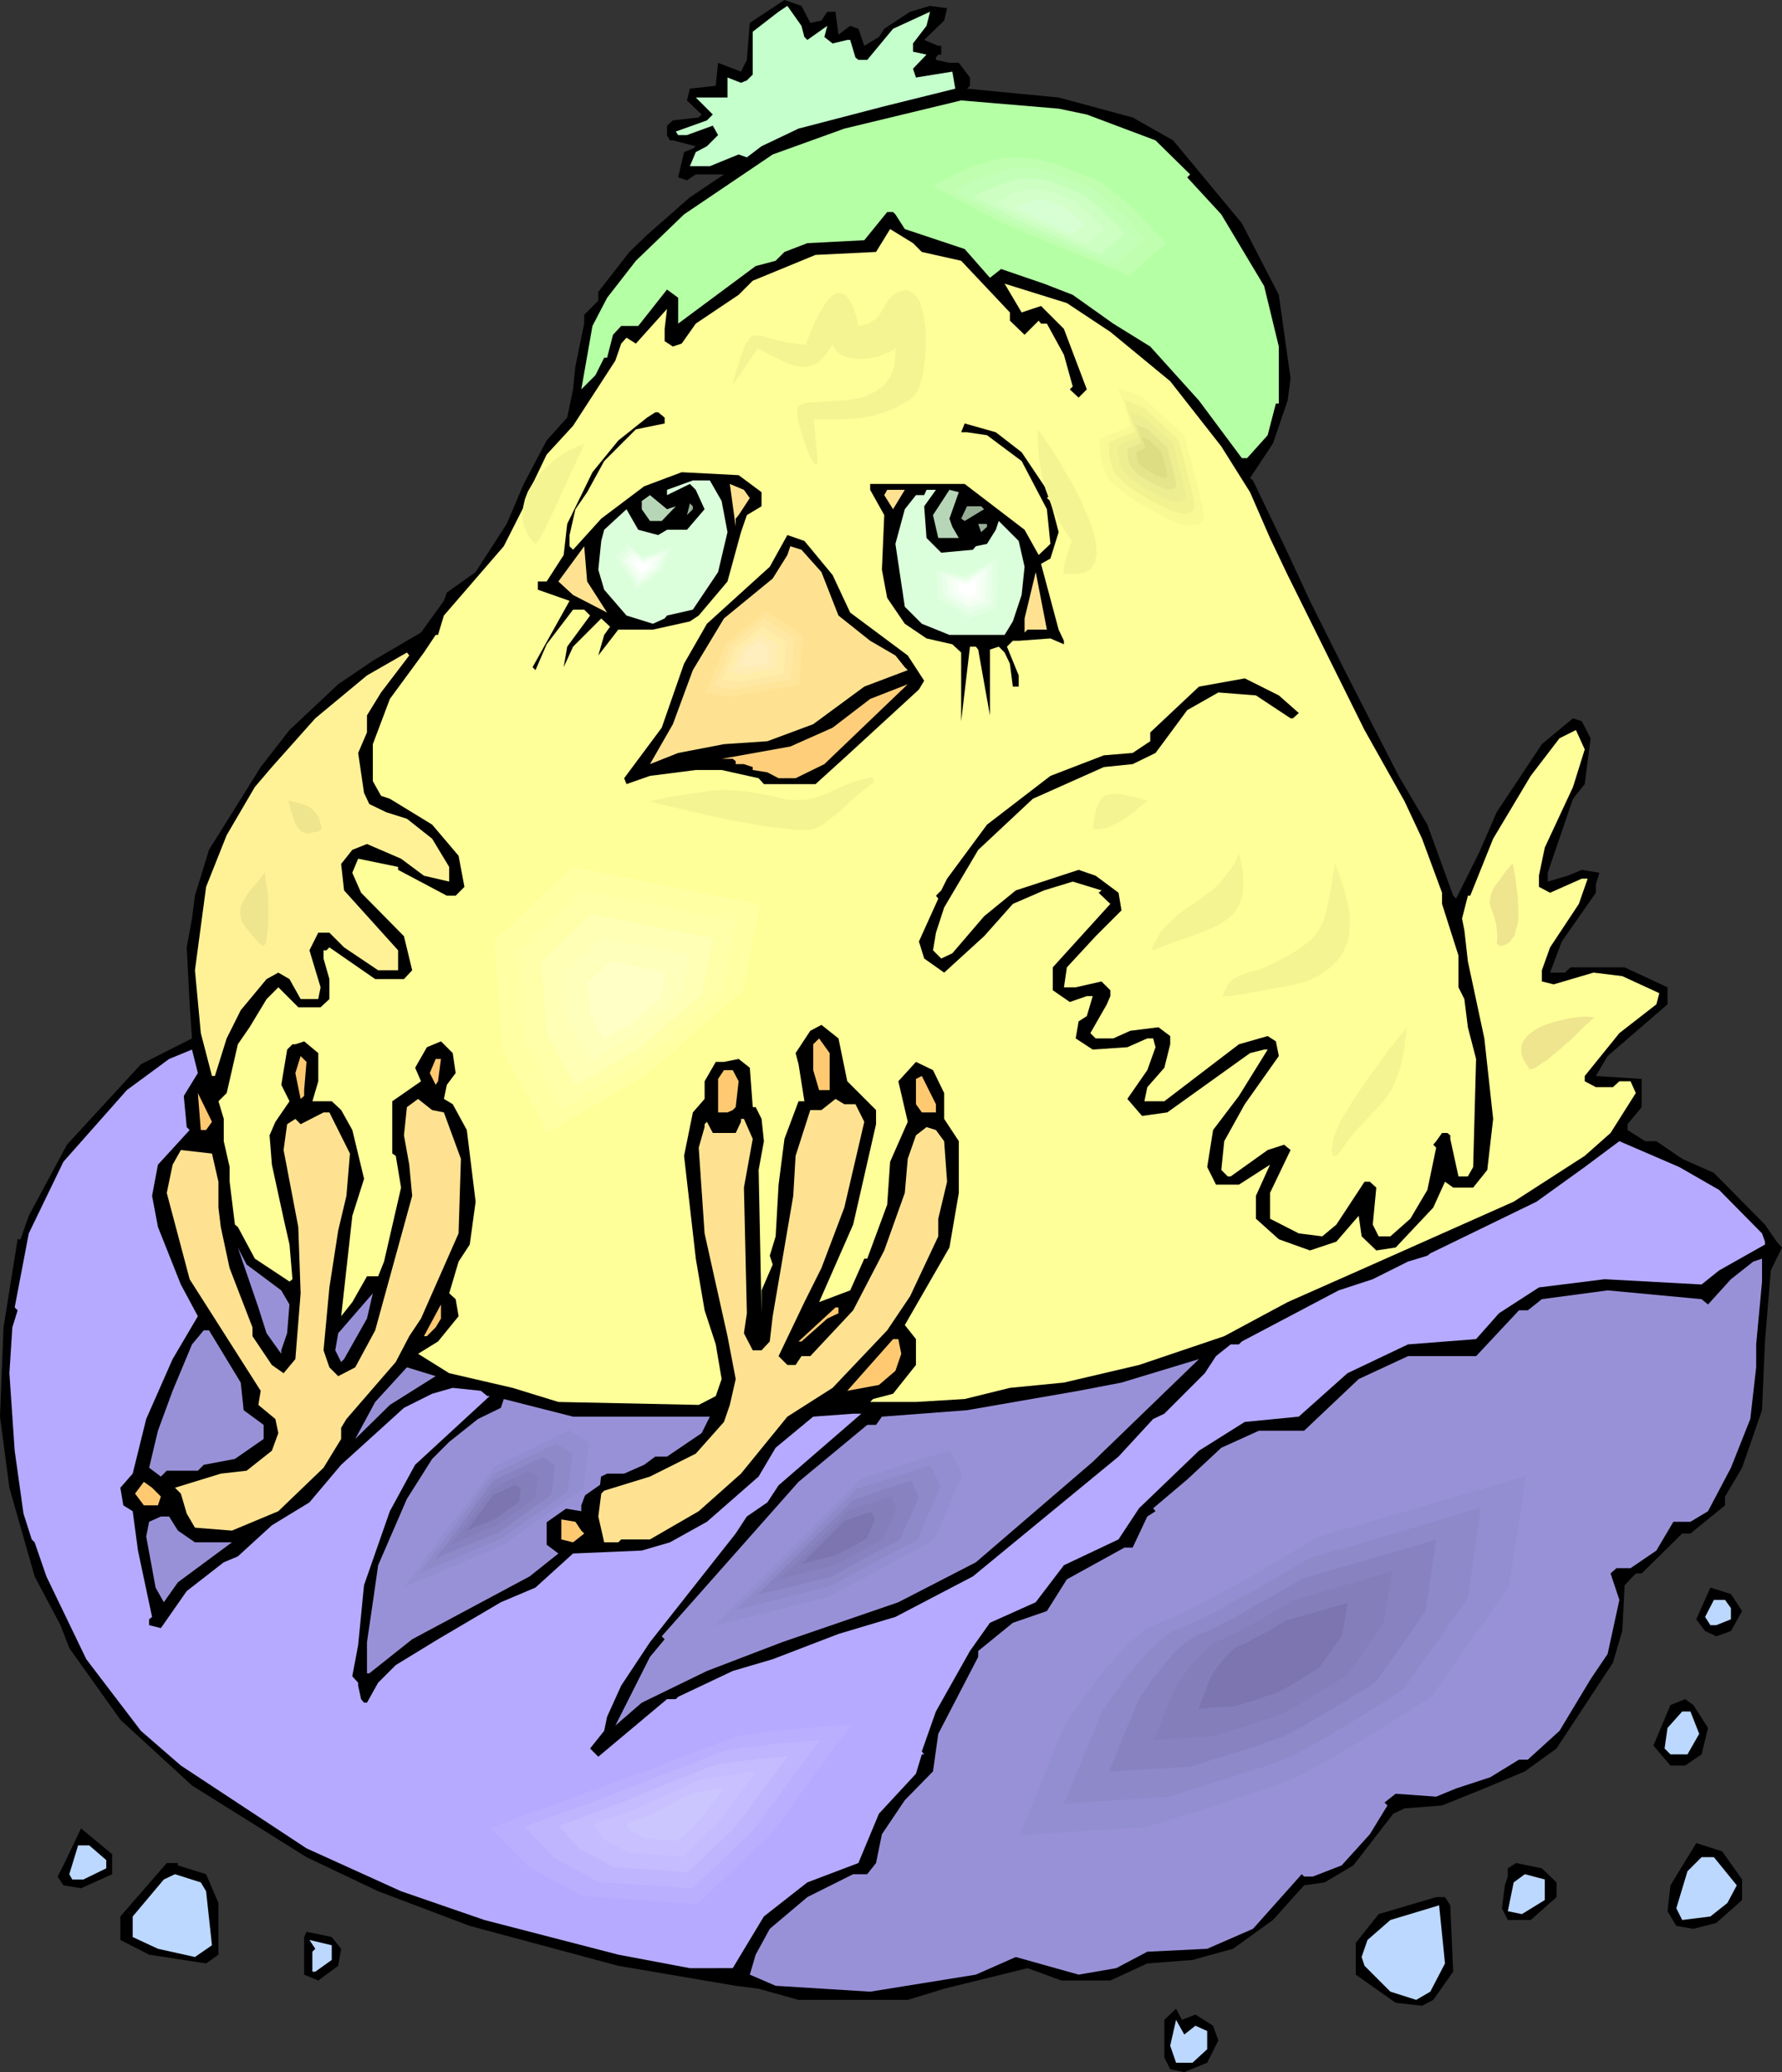 <?xml version="1.0" encoding="UTF-8" standalone="no"?>
<svg
   version="1.0"
   width="129.766mm"
   height="150.849mm"
   id="svg134"
   sodipodi:docname="Chick - Plump 2.wmf"
   xmlns:inkscape="http://www.inkscape.org/namespaces/inkscape"
   xmlns:sodipodi="http://sodipodi.sourceforge.net/DTD/sodipodi-0.dtd"
   xmlns="http://www.w3.org/2000/svg"
   xmlns:svg="http://www.w3.org/2000/svg">
  <rect width="100%" height="100%" fill="#333333" stroke="none"/>
  <sodipodi:namedview
     id="namedview134"
     pagecolor="#ffffff"
     bordercolor="#000000"
     borderopacity="0.25"
     inkscape:showpageshadow="2"
     inkscape:pageopacity="0.0"
     inkscape:pagecheckerboard="0"
     inkscape:deskcolor="#d1d1d1"
     inkscape:document-units="mm" />
  <defs
     id="defs1">
    <pattern
       id="WMFhbasepattern"
       patternUnits="userSpaceOnUse"
       width="6"
       height="6"
       x="0"
       y="0" />
  </defs>
  <path
     style="fill:#000000;fill-opacity:1;fill-rule:evenodd;stroke:none"
     d="m 223.008,6.303 3.07,-0.646 1.616,-2.424 h 2.262 l 0.808,6.303 3.232,-2.424 2.262,0.808 1.616,4.687 4.04,-2.424 1.454,-2.262 7.11,-4.687 5.494,-1.616 4.686,0.646 -0.808,3.394 -5.494,5.333 3.878,1.616 h 0.808 v 2.424 h -0.808 l -0.646,0.808 v 0.646 l 3.717,0.808 h 2.586 l 3.07,4.04 v 2.262 l -0.808,0.808 25.21,2.424 20.362,5.495 11.15,6.303 18.907,22.786 10.181,19.716 3.232,22.948 -0.808,6.141 -4.04,11.797 -6.302,9.535 0.808,0.646 9.534,19.877 6.141,13.252 9.534,19.069 14.867,29.089 7.918,13.413 7.11,19.554 0.808,0.808 6.302,-12.605 4.848,-11.151 12.443,-18.746 8.565,-7.111 2.424,0.808 2.424,4.687 -1.616,12.605 -3.232,4.04 -6.949,20.362 v 2.424 l 5.494,-1.616 3.878,-1.616 4.848,0.808 -0.97,3.232 v 2.262 l -9.373,13.413 -3.232,8.565 h 4.04 l 1.616,-1.454 h 14.867 l 11.797,5.495 v 4.687 l -16.483,14.221 -3.232,5.495 12.605,0.808 v 7.757 l -3.878,4.687 v 1.616 l 4.848,3.07 h 3.07 l 7.11,4.848 8.726,3.878 14.059,14.221 3.232,4.687 1.454,1.616 -3.07,6.303 -1.616,19.554 -0.808,18.908 -5.494,15.837 -4.686,7.919 v 2.424 l -9.534,7.757 h -2.262 l -11.15,10.989 h -1.616 l -3.07,3.232 -0.646,12.605 -2.586,8.727 -15.514,23.594 -8.726,6.303 -11.15,4.687 -11.635,4.687 -10.342,0.808 -3.07,1.454 -10.989,14.221 -7.918,4.687 -5.656,0.808 -8.565,9.535 -10.989,7.919 -11.15,3.07 -12.443,0.97 -10.181,4.687 h -13.413 l -9.373,-3.394 -22.947,5.656 -10.019,3.07 h -30.058 l -10.989,-3.07 -6.302,-0.808 -32.32,-5.495 -40.885,-10.989 -25.21,-9.535 L 84.355,510.992 52.843,491.276 33.128,473.176 19.069,453.461 16.645,447.158 9.534,433.745 2.586,409.343 0,389.789 0.97,365.225 4.848,340.984 h 0.808 l 2.262,-6.464 10.504,-19.554 20.362,-22.14 14.059,-7.111 -0.646,-9.373 -0.808,-15.676 1.454,-7.919 0.808,-6.303 3.878,-12.605 14.221,-22.786 7.918,-10.181 13.413,-12.605 9.534,-6.464 13.251,-7.757 6.302,-8.727 0.808,-2.262 7.918,-5.656 8.565,-13.252 4.686,-10.989 6.302,-11.959 5.656,-6.303 1.616,-7.757 0.646,-6.303 1.616,-7.919 0.808,-3.878 v -2.424 l 3.878,-3.878 v -2.424 l 8.565,-10.989 4.848,-4.687 11.797,-10.343 9.373,-6.303 h -7.757 l -2.424,1.616 -2.424,-0.808 1.616,-6.949 2.424,-0.97 0.808,-0.646 -6.302,-1.616 h -0.808 l -0.808,-1.454 v -2.586 l 1.616,-1.454 7.11,-0.808 0.808,-0.808 -4.04,-3.878 0.808,-3.232 7.11,-0.808 0.646,-6.303 6.302,2.424 1.616,-3.232 0.808,-10.181 L 215.897,0 l 4.686,1.616 z"
     id="path1" />
  <path
     style="fill:#c4ffcc;fill-opacity:1;fill-rule:evenodd;stroke:none"
     d="m 221.392,10.181 0.808,0.808 5.494,-3.878 -0.808,3.07 2.262,1.778 4.04,-0.97 h 0.808 l 1.454,4.848 0.808,0.646 h 2.424 l 7.11,-8.565 10.181,-4.687 -0.97,3.878 -3.717,4.848 v 2.262 l 3.717,0.808 -3.717,3.878 0.808,2.424 10.019,-1.616 0.808,4.687 -19.554,4.848 -23.594,6.141 -10.181,4.848 -4.04,3.07 -2.262,-0.808 -7.918,3.232 h -5.494 l 1.616,-3.878 3.07,-1.616 3.07,-3.07 -1.454,-2.586 -7.11,2.586 h -2.424 l -0.646,-0.97 8.565,-3.07 1.616,-1.616 -4.686,-4.687 h 8.726 v -5.495 l 3.717,1.454 1.616,-0.646 1.616,-1.616 V 8.727 l 7.11,-5.495 2.424,-1.616 3.878,5.495 z"
     id="path2" />
  <path
     style="fill:#b5ffa5;fill-opacity:1;fill-rule:evenodd;stroke:none"
     d="m 299.121,31.513 18.907,7.111 9.534,9.373 -0.808,0.808 9.373,10.181 11.797,19.716 4.04,16.645 v 15.676 h -0.808 l -2.262,8.727 -5.656,6.303 h -1.454 l -11.797,-15.837 -13.413,-14.868 -10.181,-6.303 -11.15,-7.919 -7.918,-3.07 -11.797,-4.04 -3.07,2.424 -6.949,-7.919 -16.483,-5.495 -2.586,-4.04 -0.646,-0.646 h -1.616 l -6.302,7.757 -15.675,0.808 -6.302,2.424 -2.424,2.424 -5.494,1.454 -21.331,15.837 v -7.111 l -3.07,-2.262 -7.918,10.019 h -4.686 l -2.262,2.424 -1.616,6.303 h -0.808 l -2.424,4.848 -3.878,3.878 3.07,-17.453 4.04,-7.757 7.918,-10.181 13.251,-12.767 24.402,-16.484 19.715,-7.111 32.158,-7.757 26.826,2.262 z"
     id="path3" />
  <path
     style="fill:#ffff99;fill-opacity:1;fill-rule:evenodd;stroke:none"
     d="m 253.712,69.328 10.827,2.424 13.413,14.221 v 2.262 l 4.04,3.878 3.878,-3.878 0.646,0.808 h 1.616 l 4.686,8.565 2.424,8.727 -0.808,0.808 2.424,2.262 2.262,-2.262 -6.302,-16.645 -6.302,-6.303 -5.333,1.778 -4.686,-7.919 17.13,5.333 11.958,7.919 16.483,13.575 14.059,17.938 7.918,12.605 5.494,12.605 4.848,10.181 21.17,42.663 10.989,19.554 4.848,10.343 5.494,14.868 v 3.07 l 4.525,14.221 v 8.727 l 1.616,3.232 0.97,7.757 2.262,8.727 -0.808,29.735 -1.454,2.586 h -2.586 L 399.152,313.35 v -0.97 l -0.808,-0.646 h -1.454 l -1.616,2.262 -0.808,0.97 0.808,0.808 -2.424,11.635 -4.686,7.919 -5.494,4.848 h -3.232 l -1.616,-3.232 0.97,-10.181 -1.778,-1.616 h -1.454 l -7.757,11.797 -3.878,3.232 -6.464,-0.808 -7.918,-4.04 v -7.111 l 5.656,-11.797 -1.778,-1.454 -4.525,1.454 -10.181,7.272 h -0.808 l -1.778,-1.778 0.808,-7.919 5.656,-10.181 9.373,-13.252 -0.808,-4.04 -2.262,-1.454 -7.918,2.262 -20.523,15.676 h -5.494 l 0.808,-3.878 4.686,-5.333 1.616,-6.464 v -2.262 l -3.232,-2.424 -7.757,0.97 -4.686,2.101 h -4.848 l -1.454,-1.454 4.525,-7.919 0.97,-2.262 v -1.616 l -2.424,-2.424 -7.11,1.616 h -3.232 l 0.808,-5.495 7.918,-8.565 7.11,-7.111 -0.808,-4.848 -6.302,-4.687 -4.686,-1.616 -17.291,5.656 -8.726,7.111 -8.726,10.181 -3.07,1.454 -2.262,-2.262 0.808,-4.848 2.262,-6.949 9.373,-15.837 15.029,-14.06 19.554,-8.727 7.918,-0.808 6.302,-3.07 8.726,-11.797 8.565,-4.848 10.342,0.808 9.534,6.303 h 0.646 l 1.616,-1.454 -5.494,-4.848 -9.373,-4.687 -12.605,2.262 -13.413,12.605 v 2.424 l -4.848,3.232 -7.918,0.646 -14.706,5.656 -17.453,13.413 -10.989,14.868 -1.616,3.232 -1.454,1.454 0.646,0.808 -5.333,11.797 1.454,4.687 5.494,3.878 10.989,-10.019 7.918,-8.888 8.565,-3.717 7.918,-2.424 7.918,2.424 -0.808,0.646 3.232,3.07 -15.837,17.453 v 6.303 l 4.686,3.232 4.686,-1.616 h 1.616 l -1.616,5.495 -2.262,1.454 -0.808,4.687 4.686,3.07 9.534,-0.646 5.494,-2.424 h 1.616 l 0.646,2.424 -2.262,6.303 -5.494,7.919 4.04,4.687 6.949,-0.97 22.786,-16.322 3.878,-0.97 h 0.97 l -7.918,12.767 -7.11,9.373 -1.616,10.181 2.424,4.848 h 6.302 l 8.565,-5.495 -3.878,8.565 v 6.303 l 6.302,5.656 8.565,3.07 7.272,-2.424 6.141,-7.111 0.808,5.656 4.04,3.878 5.333,-0.808 10.342,-10.989 3.232,-7.111 2.262,1.616 h 5.494 l 3.878,-4.848 1.616,-14.06 -2.424,-22.14 -4.525,-21.17 -0.97,-8.565 -0.646,-3.232 1.616,-6.303 h 0.646 l 6.302,-15.676 10.342,-17.292 7.918,-10.343 4.525,-2.262 2.424,5.333 -3.232,10.343 -7.757,16.645 -1.616,7.757 v 3.07 l 3.07,1.616 8.726,-3.878 h 1.616 l -2.424,6.949 -7.918,11.959 -2.262,6.303 v 3.07 l 3.232,0.808 10.989,-3.232 7.918,0.97 10.181,4.687 -0.808,3.07 -10.181,7.919 -9.534,11.797 v 1.454 l 3.07,1.616 h 4.686 l 1.778,-1.616 h 3.07 l 1.454,3.232 -6.949,10.989 -7.11,6.303 -19.554,12.605 -41.046,18.261 -21.17,9.373 -17.453,9.373 -23.432,7.919 -20.685,4.848 -14.867,1.454 -12.443,3.07 -13.413,0.808 h -15.029 2.424 l 0.808,-0.808 5.494,-1.454 6.302,-7.919 v -7.111 l -3.07,-3.878 12.282,-21.332 2.586,-15.029 v -14.221 l -4.04,-6.141 v -7.111 l -3.07,-6.303 -4.686,-2.262 -4.848,5.333 2.586,11.151 -4.848,10.989 -0.808,11.797 -5.494,14.868 h -0.808 l -3.878,8.727 -8.565,3.232 9.373,-21.332 6.302,-27.634 v -3.878 l -7.918,-7.919 -2.424,-11.797 -4.686,-3.717 -3.07,1.616 -4.04,6.141 0.808,3.07 1.616,10.181 h -1.616 l -3.878,10.343 -1.616,12.605 -0.808,14.221 -1.616,5.333 0.808,2.424 -3.07,7.111 v 6.303 l -0.808,-39.431 1.454,-7.919 -0.646,-6.141 -1.616,-3.232 h -0.808 l -0.808,-10.827 -3.07,-2.424 -4.04,0.808 h -2.262 l -3.07,5.333 v 4.848 l -3.232,3.717 -2.424,11.959 3.232,28.281 2.424,14.221 3.07,9.373 1.616,9.535 -1.616,4.687 -4.686,2.424 -38.622,-0.808 -12.605,-3.878 -17.453,-4.04 -8.565,-5.333 5.494,-3.394 5.656,-6.949 -0.808,-4.687 -1.778,-1.616 2.586,-8.727 3.07,-4.687 1.616,-11.797 -2.424,-19.716 -3.878,-7.111 -2.424,-1.454 0.808,-3.878 2.424,-3.232 -0.808,-5.495 -3.232,-3.232 -3.878,1.616 -3.232,5.656 1.616,3.717 -7.918,5.495 v 14.383 l 0.97,0.646 1.454,8.727 -4.686,20.362 -1.616,4.04 h -3.07 l -4.04,7.111 -3.07,3.878 3.07,-27.634 3.232,-10.181 -3.232,-13.413 -3.07,-5.495 -2.586,-2.424 h -5.333 l 1.616,-5.495 v -7.757 l -3.878,-3.232 -2.424,0.808 h -0.808 l -1.454,1.454 -1.616,9.696 2.262,4.525 -3.878,5.656 -1.616,3.717 0.646,8.08 3.232,14.868 1.616,7.111 0.808,9.535 -0.808,0.646 -9.534,-6.303 -4.686,-8.727 -0.808,-0.646 -1.454,-11.797 v -4.04 l -1.616,-7.111 v -6.141 l -1.454,-4.848 2.262,-2.262 3.07,-13.413 3.232,-4.687 4.686,-7.757 3.232,-3.232 5.494,5.495 H 88.234 l 2.424,-2.262 v -5.495 l -1.616,-5.656 v -2.262 h 0.808 l 0.808,-0.808 12.605,8.727 h 7.918 l 2.262,-2.424 -2.262,-9.373 -11.797,-11.959 -2.424,-5.495 1.616,-3.878 10.989,2.262 v 0.808 l 13.413,7.111 h 2.424 l 2.424,-2.424 -1.616,-8.565 -7.272,-8.565 -11.635,-7.111 -2.424,-0.808 -2.262,-4.04 v -10.181 l 4.686,-12.444 9.373,-12.767 3.232,-4.848 h 0.646 l 1.616,-5.333 16.483,-19.069 6.302,-12.444 1.616,-4.687 3.878,-8.08 7.272,-7.919 11.635,-17.938 1.616,-4.687 1.454,-1.616 2.586,1.616 8.565,-9.535 -0.646,5.495 v 3.394 l 2.262,1.454 2.424,-0.808 3.878,-5.495 11.797,-7.919 3.878,-3.878 17.291,-7.111 16.645,-0.808 3.878,-6.303 6.302,3.878 z"
     id="path4" />
  <path
     style="fill:#000000;fill-opacity:1;fill-rule:evenodd;stroke:none"
     d="m 182.931,114.9 v 1.616 l -7.918,1.616 -8.726,8.727 -4.686,8.565 -3.232,4.687 -1.616,7.111 v 3.07 l 0.97,0.97 7.757,-8.565 11.797,-8.888 10.342,-3.878 15.675,0.808 6.302,4.687 v 3.878 l -4.04,2.424 -1.616,4.687 -3.717,13.575 -7.918,9.373 -2.424,1.616 -10.181,2.262 h -9.534 l -5.494,7.111 1.616,-5.656 1.616,-2.262 -2.424,-2.262 -7.757,7.757 -2.586,5.656 0.97,-5.656 6.302,-8.565 -1.616,-1.616 h -3.07 l -7.272,9.535 -3.07,7.111 -0.808,-0.808 10.181,-18.261 -8.726,-3.07 v -2.262 h 2.424 l 4.686,-7.272 0.97,-8.565 6.949,-14.221 7.11,-8.727 7.918,-6.303 2.262,-1.454 h 0.808 z"
     id="path5" />
  <path
     style="fill:#000000;fill-opacity:1;fill-rule:evenodd;stroke:none"
     d="m 281.184,124.435 7.918,11.797 -0.97,0.808 0.97,0.808 2.262,8.565 -2.262,7.272 -2.586,1.454 4.848,18.1 1.454,3.07 v 0.97 l -3.717,-1.616 -8.726,0.646 h -1.616 l -1.616,1.616 3.232,7.919 v 3.07 h -1.616 l -0.808,-6.303 -1.454,-3.07 -1.616,-1.616 -2.424,0.808 v 18.1 l -3.232,-18.1 -0.646,-0.808 h -1.616 l -2.424,20.524 v -18.908 l -2.424,-2.262 -7.11,-1.616 -5.979,-4.04 -4.848,-7.111 -1.454,-7.757 0.646,-15.029 -3.878,-6.949 v -1.616 h 26.018 l 16.483,12.605 3.878,6.949 3.232,-3.07 -0.97,-9.535 -6.949,-13.252 -9.534,-7.111 -5.494,-0.808 h -1.616 l 0.97,-2.424 8.565,2.424 z"
     id="path6" />
  <path
     style="fill:#dbffdb;fill-opacity:1;fill-rule:evenodd;stroke:none"
     d="m 198.606,137.848 1.616,8.565 -2.586,10.989 -6.949,10.343 -7.11,1.616 -0.646,0.808 -3.232,1.454 -7.272,-2.262 -6.141,-7.111 -1.616,-5.495 0.808,-7.919 0.808,-3.07 6.141,-5.656 3.232,5.656 5.494,1.454 2.424,-1.454 h 5.494 l 4.848,-5.656 -2.424,-5.333 -1.616,-1.616 -6.302,3.07 v -1.454 l 7.11,-2.586 h 4.686 z"
     id="path7" />
  <path
     style="fill:#ffe291;fill-opacity:1;fill-rule:evenodd;stroke:none"
     d="m 206.363,137.04 -3.07,4.687 -0.808,0.97 v 2.262 l -1.616,-11.797 3.878,1.616 z"
     id="path8" />
  <path
     style="fill:#ffe291;fill-opacity:1;fill-rule:evenodd;stroke:none"
     d="m 245.793,140.111 -2.424,-3.878 0.808,-1.454 h 4.848 z"
     id="path9" />
  <path
     style="fill:#dbffdb;fill-opacity:1;fill-rule:evenodd;stroke:none"
     d="m 254.358,139.303 0.646,8.727 4.04,4.04 8.726,-0.808 0.808,-0.97 3.07,-0.646 2.424,-3.878 0.808,-2.424 5.494,5.495 1.616,7.111 -0.808,7.757 -2.424,7.272 -2.262,3.717 H 261.307 l -7.595,-3.07 -4.686,-4.687 -2.586,-17.292 2.586,-9.535 3.07,-3.878 h 2.262 l 0.646,-1.454 h 2.586 z"
     id="path10" />
  <path
     style="fill:#b7d6b7;fill-opacity:1;fill-rule:evenodd;stroke:none"
     d="m 261.307,142.696 0.808,2.262 1.778,3.07 h -5.656 l -1.454,-6.303 4.525,-6.949 2.586,0.646 z"
     id="path11" />
  <path
     style="fill:#b7d6b7;fill-opacity:1;fill-rule:evenodd;stroke:none"
     d="m 186.001,139.303 -3.878,4.04 H 178.891 l -2.262,-3.232 v -2.262 l 2.262,-1.616 4.686,3.878 z"
     id="path12" />
  <path
     style="fill:#96af96;fill-opacity:1;fill-rule:evenodd;stroke:none"
     d="m 190.688,140.111 -1.616,1.616 0.808,-3.232 0.808,0.808 z"
     id="path13" />
  <path
     style="fill:#96af96;fill-opacity:1;fill-rule:evenodd;stroke:none"
     d="m 270.841,140.111 -5.333,3.232 -0.97,-0.646 1.616,-3.394 h 3.878 z"
     id="path14" />
  <path
     style="fill:#96af96;fill-opacity:1;fill-rule:evenodd;stroke:none"
     d="m 271.649,144.959 -1.616,1.454 -0.808,-2.262 h 2.424 z"
     id="path15" />
  <path
     style="fill:#000000;fill-opacity:1;fill-rule:evenodd;stroke:none"
     d="m 229.149,158.21 4.848,10.343 15.837,11.797 4.525,6.949 -1.454,2.424 -19.715,18.1 -8.726,7.919 h -14.221 l -1.454,-1.616 -10.181,-2.262 h -7.11 l -12.605,1.616 -6.464,2.262 -0.646,-1.616 10.342,-13.898 6.141,-17.615 6.302,-10.989 17.291,-15.676 4.848,-8.727 4.686,1.616 z"
     id="path16" />
  <path
     style="fill:#ffe291;fill-opacity:1;fill-rule:evenodd;stroke:none"
     d="m 167.094,168.553 -9.373,-4.848 -4.04,-3.717 7.11,-9.696 0.808,9.696 z"
     id="path17" />
  <path
     style="fill:#ffe291;fill-opacity:1;fill-rule:evenodd;stroke:none"
     d="m 226.078,157.402 4.686,11.959 8.726,6.949 6.949,4.04 2.586,3.232 0.808,0.808 -11.958,4.525 -14.059,10.343 -12.605,4.687 -11.958,0.808 -12.605,2.424 -7.757,3.07 6.302,-10.989 5.494,-14.868 8.565,-14.221 13.413,-10.989 4.04,-6.464 0.808,-2.424 3.07,0.97 z"
     id="path18" />
  <path
     style="fill:#ffe291;fill-opacity:1;fill-rule:evenodd;stroke:none"
     d="m 282.8,173.239 -0.808,0.808 v -3.878 l 3.07,-12.767 3.07,15.837 z"
     id="path19" />
  <path
     style="fill:#fff296;fill-opacity:1;fill-rule:evenodd;stroke:none"
     d="m 104.878,190.531 -3.878,6.303 v 4.687 l -2.424,5.656 1.616,10.989 1.454,3.07 4.686,2.262 5.656,1.778 6.949,5.495 4.686,7.757 v 4.04 l -6.949,-1.616 -6.302,-4.687 -9.373,-4.04 -4.04,1.616 -3.07,3.878 0.808,7.272 14.867,16.484 v 5.495 h -5.494 l -9.373,-6.303 -4.04,-4.04 h -3.07 l -2.424,4.848 3.07,10.181 -0.646,3.232 h -4.848 l -3.07,-5.495 -3.07,-1.778 -3.232,1.778 -7.11,8.565 -3.878,7.757 -3.232,10.343 h -0.808 l -3.07,-11.797 -1.616,-17.292 3.07,-22.948 5.656,-14.221 7.757,-13.252 4.686,-5.495 11.958,-13.413 14.221,-11.797 10.989,-6.303 0.646,0.808 z"
     id="path20" />
  <path
     style="fill:#ffce7a;fill-opacity:1;fill-rule:evenodd;stroke:none"
     d="m 218.968,214.125 h -4.686 l -3.07,-1.616 -4.04,-0.646 v -0.808 l -2.424,-0.808 h -2.262 v -0.808 l -0.808,-0.646 h -3.07 l 18.907,-3.394 11.635,-5.171 10.342,-7.919 10.342,-4.04 -22.947,21.978 z"
     id="path21" />
  <path
     style="fill:#000000;fill-opacity:1;fill-rule:evenodd;stroke:none"
     d="m 174.205,259.859 0.808,0.808 h -0.808 l -0.97,0.808 0.97,1.454 4.686,2.424 -2.262,0.808 h -2.424 l -3.232,-3.878 2.262,-4.687 h 3.394 z"
     id="path22" />
  <path
     style="fill:#ffc972;fill-opacity:1;fill-rule:evenodd;stroke:none"
     d="m 228.341,299.937 h -2.909 l -1.616,-5.495 v -7.111 l 1.616,-1.616 2.909,4.04 z"
     id="path23" />
  <path
     style="fill:#b5aaff;fill-opacity:1;fill-rule:evenodd;stroke:none"
     d="m 50.581,301.553 0.808,8.565 0.808,0.808 -8.726,9.535 -1.616,8.565 1.616,8.565 6.302,15.837 4.686,8.727 -6.949,11.797 -7.272,16.484 -3.717,15.029 -3.394,3.878 0.808,4.848 2.586,1.616 1.454,10.827 3.878,18.261 -0.808,0.646 v 1.616 l 3.232,0.808 7.11,-10.181 10.181,-7.919 3.878,-1.616 9.373,-8.565 10.342,-6.303 8.726,-10.343 17.291,-15.676 7.757,-3.878 5.656,-1.616 7.757,0.808 1.778,1.454 h 0.646 l -20.523,18.908 -6.949,12.767 -7.11,20.362 -1.616,16.484 -1.616,8.565 1.616,1.778 v 0.808 l 0.808,3.717 0.808,0.97 h 0.808 l 3.07,-5.495 4.848,-4.848 11.635,-7.111 17.291,-10.181 9.534,-4.04 10.342,-9.373 18.907,-0.808 7.757,-2.262 10.181,-5.656 14.221,-12.444 4.686,-7.919 10.342,-8.565 10.989,-0.808 h 2.262 l -22.786,19.716 -3.07,4.687 -5.656,3.878 -3.07,4.687 -23.594,29.897 -7.918,11.959 -3.878,8.565 -0.808,3.878 -3.878,4.848 2.262,2.262 18.907,-15.837 h 2.424 l 0.646,-0.646 15.029,-7.111 10.989,-3.232 18.099,-6.949 15.675,-4.687 21.331,-11.151 40.077,-32.967 9.534,-10.343 3.07,-1.454 11.15,-11.151 3.07,-4.687 4.04,-3.232 h 2.262 l 0.808,-0.808 26.664,-14.06 9.373,-3.07 9.696,-4.848 5.333,-1.616 0.808,-0.646 29.25,-14.221 13.251,-9.535 9.534,-7.111 16.483,7.111 10.989,6.303 11.797,11.959 0.808,2.262 v 0.808 l -12.605,7.111 -4.848,3.878 -26.664,-1.454 -18.099,2.262 -10.989,7.111 -6.302,7.111 -18.746,1.454 -16.645,7.919 -13.413,11.959 -14.867,1.454 -12.605,7.919 -16.483,15.837 -5.656,8.565 -15.029,7.111 -7.757,10.181 -12.605,5.656 -5.494,7.757 -9.373,16.645 -3.878,10.989 0.646,0.808 h -0.646 l -1.616,5.333 -10.181,10.989 -5.656,13.575 -14.059,5.333 -11.958,9.373 -8.565,14.221 H 189.88 L 170.165,537.818 133.32,528.283 110.373,520.365 84.355,508.568 49.773,485.781 38.784,476.247 23.755,456.531 12.766,433.745 9.534,424.372 8.726,423.564 6.464,416.453 4.04,399.162 2.586,377.83 l 0.808,-12.605 1.454,-4.687 -0.808,-0.808 3.878,-20.362 9.534,-19.716 17.453,-19.716 11.635,-8.565 6.302,-2.586 1.616,6.464 z"
     id="path24" />
  <path
     style="fill:#ffc972;fill-opacity:1;fill-rule:evenodd;stroke:none"
     d="m 83.709,299.937 v 1.616 l -0.97,0.808 -1.454,-7.111 1.454,-4.687 1.616,1.616 z"
     id="path25" />
  <path
     style="fill:#ffc972;fill-opacity:1;fill-rule:evenodd;stroke:none"
     d="m 120.553,297.513 -0.646,0.97 -1.616,-3.232 1.616,-3.878 h 1.454 z"
     id="path26" />
  <path
     style="fill:#ffc972;fill-opacity:1;fill-rule:evenodd;stroke:none"
     d="m 203.293,297.513 -0.808,7.111 -0.808,0.808 -1.454,0.646 h -2.586 v -9.211 l 1.616,-2.424 h 2.424 z"
     id="path27" />
  <path
     style="fill:#ffc972;fill-opacity:1;fill-rule:evenodd;stroke:none"
     d="m 257.59,306.078 h -3.878 l -1.616,-2.262 v -6.949 l 1.616,-0.808 3.878,7.757 z"
     id="path28" />
  <path
     style="fill:#ffc972;fill-opacity:1;fill-rule:evenodd;stroke:none"
     d="m 56.722,310.926 h -1.454 l -0.808,-10.181 3.878,7.919 z"
     id="path29" />
  <path
     style="fill:#ffe291;fill-opacity:1;fill-rule:evenodd;stroke:none"
     d="m 122.169,306.078 4.686,12.767 -0.646,20.524 -10.342,23.433 -3.232,4.848 -3.717,7.111 -13.574,15.676 -1.454,2.424 v 3.07 l -4.848,7.919 -12.443,11.959 -12.766,5.333 -10.181,-0.808 -2.262,-3.878 -1.616,-5.495 -1.616,-1.616 12.605,-3.878 7.11,-0.808 6.949,-5.495 1.778,-4.848 -0.808,-3.878 -4.686,-3.878 0.646,-3.878 -19.554,-30.705 -6.302,-23.756 1.616,-7.757 2.262,-4.04 8.565,0.97 1.778,7.757 v 7.111 l 0.646,5.333 2.424,11.312 6.302,16.322 v 2.424 l 5.333,7.919 3.232,2.262 3.232,-3.878 1.454,-18.1 -0.646,-18.261 -4.04,-21.17 0.97,-7.111 2.262,-1.454 1.454,1.454 6.302,-3.232 h 1.616 l 5.656,11.312 -0.97,11.635 -2.262,9.535 -2.424,15.676 -1.616,17.292 1.616,4.687 2.424,2.424 4.686,-2.424 5.494,-10.181 10.181,-37.007 -0.808,-8.565 -1.454,-8.08 0.808,-7.757 3.07,-2.262 3.878,3.07 z"
     id="path30" />
  <path
     style="fill:#ffe291;fill-opacity:1;fill-rule:evenodd;stroke:none"
     d="m 235.451,303.815 2.424,4.848 -5.494,23.594 -6.302,16.645 -4.686,9.373 -7.11,14.868 2.424,2.424 h 2.262 l 1.616,-2.424 h 2.424 l 11.797,-12.605 8.565,-16.484 5.656,-15.837 0.808,-9.373 2.262,-6.464 2.909,-2.262 2.586,0.808 2.262,3.07 0.808,11.151 -2.424,10.181 v 4.848 l -7.757,16.484 -6.302,9.373 -15.029,15.837 -12.443,7.919 -12.766,15.676 -11.635,10.343 -13.413,7.757 h -7.918 l -0.808,0.808 h -3.878 l -1.616,-7.111 0.808,-6.303 0.808,-0.808 12.605,-3.878 12.605,-6.303 7.757,-8.727 1.616,-4.687 1.616,-7.111 -2.262,-11.797 -4.04,-18.1 -2.262,-10.181 -1.616,-23.594 1.616,-5.656 v -0.808 l 0.646,-0.646 1.616,3.07 h 6.302 l 1.454,-3.07 v -0.808 h 0.808 l 2.424,5.495 -2.424,13.413 0.808,34.583 -0.808,5.495 2.424,4.687 h 2.424 l 2.262,-2.424 0.808,-6.949 5.656,-33.129 0.646,-10.989 4.04,-12.605 h 3.07 l 3.878,-3.07 2.424,1.454 z"
     id="path31" />
  <path
     style="fill:#9991d8;fill-opacity:1;fill-rule:evenodd;stroke:none"
     d="m 77.406,355.044 2.262,3.878 -0.646,7.919 -1.616,4.687 v 0.97 l -4.04,-5.656 -2.262,-7.111 -5.656,-16.484 2.424,4.687 z"
     id="path32" />
  <path
     style="fill:#9991d8;fill-opacity:1;fill-rule:evenodd;stroke:none"
     d="m 483.345,369.911 v 6.303 l -1.616,14.221 -5.333,13.413 -6.302,11.959 -4.848,2.909 h -4.686 l -4.686,7.919 -7.11,4.848 h -3.878 l -1.616,1.454 2.424,7.272 -3.232,14.868 -4.686,6.949 -8.565,14.221 -8.726,7.919 h -2.424 l -7.918,4.848 -9.373,3.07 -5.494,2.262 -11.15,-0.808 -3.07,2.424 0.808,0.808 -4.848,7.919 -7.757,8.565 -7.918,3.07 h -2.424 l -0.646,-0.646 -13.413,15.029 -12.605,5.495 -16.483,0.808 -8.565,4.525 -10.342,1.778 -17.291,-4.848 -10.989,4.848 -29.088,4.687 -26.018,-1.616 -7.11,-3.07 1.616,-5.495 3.878,-7.111 10.342,-8.727 12.605,-6.303 h 3.878 l 2.424,-3.07 1.616,-7.919 6.302,-9.373 7.757,-7.919 1.454,-10.343 10.989,-21.17 v -1.616 l 9.534,-7.757 9.373,-3.232 5.494,-8.727 15.837,-8.727 h 2.262 l 4.04,-8.565 2.262,-1.454 -0.646,-0.808 9.373,-7.919 9.373,-8.727 10.342,-4.687 h 12.443 l 15.029,-14.221 13.574,-6.303 h 18.746 l 11.797,-12.605 h 2.424 l 3.878,-3.07 18.099,-2.424 25.856,2.424 1.778,1.454 6.302,-6.949 6.141,-4.848 2.424,-0.808 v 6.303 z"
     id="path33" />
  <path
     style="fill:#9991d8;fill-opacity:1;fill-rule:evenodd;stroke:none"
     d="m 94.697,373.951 -0.808,0.808 -1.616,-3.232 0.808,-4.687 9.534,-10.989 -1.616,6.949 z"
     id="path34" />
  <path
     style="fill:#ffc972;fill-opacity:1;fill-rule:evenodd;stroke:none"
     d="m 119.907,365.225 -2.424,2.424 h -0.808 l 4.686,-8.727 v 3.878 z"
     id="path35" />
  <path
     style="fill:#ffc972;fill-opacity:1;fill-rule:evenodd;stroke:none"
     d="m 230.765,361.346 -3.07,1.454 -7.11,6.303 h -0.808 l 10.181,-9.373 h 0.808 z"
     id="path36" />
  <path
     style="fill:#9991d8;fill-opacity:1;fill-rule:evenodd;stroke:none"
     d="m 66.256,380.416 0.808,7.595 5.494,4.04 v 3.878 l -7.918,5.495 -8.565,1.616 -1.616,1.616 h -8.565 l -1.616,1.616 -3.232,-2.424 2.424,-10.181 4.04,-10.989 5.333,-12.767 3.232,-3.878 h 1.454 z"
     id="path37" />
  <path
     style="fill:#ffc972;fill-opacity:1;fill-rule:evenodd;stroke:none"
     d="m 248.056,372.497 -1.616,4.687 -4.525,3.878 -8.726,1.616 12.605,-14.221 h 1.454 z"
     id="path38" />
  <path
     style="fill:#9991d8;fill-opacity:1;fill-rule:evenodd;stroke:none"
     d="m 268.579,429.866 -21.331,10.989 -31.997,10.989 -20.685,7.919 -17.938,8.727 -7.272,6.303 9.534,-18.908 4.04,-4.848 -0.808,-0.808 37.653,-42.502 18.907,-15.676 h 2.424 l 1.616,-2.262 23.432,-1.778 30.704,-5.333 11.797,-2.262 21.331,-6.464 -29.25,28.281 z"
     id="path39" />
  <path
     style="fill:#9991d8;fill-opacity:1;fill-rule:evenodd;stroke:none"
     d="m 119.907,378.638 -12.605,7.919 -9.534,9.373 5.494,-10.181 8.726,-9.535 z"
     id="path40" />
  <path
     style="fill:#9991d8;fill-opacity:1;fill-rule:evenodd;stroke:none"
     d="m 195.374,389.789 -2.262,4.525 -9.534,6.464 h -3.232 l -3.07,2.262 -5.494,2.424 h -4.686 l -4.686,2.262 -2.424,6.464 v 1.616 l -4.848,-0.808 h -2.262 l -2.424,2.262 v 7.757 l 3.232,2.424 -7.918,6.303 -32.32,17.292 -11.797,9.373 h -0.646 v -8.565 l 1.616,-10.989 1.454,-10.181 7.918,-18.261 6.949,-10.989 4.686,-4.687 7.918,-6.303 6.302,-3.07 0.808,-2.424 19.069,4.848 z"
     id="path41" />
  <path
     style="fill:#ffc972;fill-opacity:1;fill-rule:evenodd;stroke:none"
     d="m 44.278,411.767 -0.808,2.424 h -3.878 l -2.424,-3.232 2.424,-3.232 2.262,1.616 z"
     id="path42" />
  <path
     style="fill:#9991d8;fill-opacity:1;fill-rule:evenodd;stroke:none"
     d="m 48.965,421.14 4.686,3.232 h 10.181 l -14.867,10.989 -3.878,5.495 -2.262,-4.04 -2.586,-14.06 0.808,-4.04 3.232,-1.454 h 2.262 z"
     id="path43" />
  <path
     style="fill:#ffc972;fill-opacity:1;fill-rule:evenodd;stroke:none"
     d="m 159.984,421.14 0.808,0.808 -3.07,2.424 -3.232,-0.808 v -5.495 l 3.878,0.646 z"
     id="path44" />
  <path
     style="fill:#000000;fill-opacity:1;fill-rule:evenodd;stroke:none"
     d="m 479.467,443.28 -3.07,5.495 -4.04,1.454 -3.07,-1.454 -2.424,-3.232 3.878,-8.727 5.656,1.778 z"
     id="path45" />
  <path
     style="fill:#bcd8ff;fill-opacity:1;fill-rule:evenodd;stroke:none"
     d="m 476.396,442.472 v 3.07 l -4.04,1.616 h -1.616 l -1.454,-2.262 2.424,-4.687 h 3.07 z"
     id="path46" />
  <path
     style="fill:#000000;fill-opacity:1;fill-rule:evenodd;stroke:none"
     d="m 470.094,475.439 -1.778,7.272 -4.525,3.07 h -4.04 l -4.686,-5.495 4.686,-11.151 4.04,-1.616 2.262,1.616 z"
     id="path47" />
  <path
     style="fill:#bcd8ff;fill-opacity:1;fill-rule:evenodd;stroke:none"
     d="m 467.67,477.055 -3.232,5.656 h -4.686 l -1.616,-1.616 0.808,-5.656 4.04,-4.525 h 2.262 z"
     id="path48" />
  <path
     style="fill:#000000;fill-opacity:1;fill-rule:evenodd;stroke:none"
     d="m 30.866,515.678 -8.565,3.878 -4.848,-0.808 -1.616,-2.424 1.616,-3.07 4.848,-10.181 8.565,7.111 z"
     id="path49" />
  <path
     style="fill:#000000;fill-opacity:1;fill-rule:evenodd;stroke:none"
     d="m 479.467,517.133 v 5.656 l -7.11,6.303 -6.302,1.616 -4.686,-0.808 -2.424,-4.04 0.808,-7.111 7.11,-11.635 7.11,2.262 z"
     id="path50" />
  <path
     style="fill:#bcd8ff;fill-opacity:1;fill-rule:evenodd;stroke:none"
     d="m 29.25,511.8 v 2.262 l -6.302,3.07 h -3.07 l -0.808,-1.454 2.424,-7.919 h 3.07 z"
     id="path51" />
  <path
     style="fill:#bcd8ff;fill-opacity:1;fill-rule:evenodd;stroke:none"
     d="m 478.012,518.749 -2.586,4.848 -4.686,3.717 -7.757,0.97 -1.616,-3.232 3.07,-10.181 3.878,-3.878 h 3.394 z"
     id="path52" />
  <path
     style="fill:#000000;fill-opacity:1;fill-rule:evenodd;stroke:none"
     d="m 48.965,513.254 7.757,2.424 3.394,7.919 v 14.221 l -3.394,2.424 -15.675,-2.424 -7.918,-4.04 v -6.464 l 12.766,-14.706 h 3.07 z"
     id="path53" />
  <path
     style="fill:#000000;fill-opacity:1;fill-rule:evenodd;stroke:none"
     d="m 428.401,517.941 v 4.04 l -7.11,6.303 h -6.302 l -1.616,-3.232 0.808,-6.303 0.808,-2.424 v -2.262 l 2.262,-1.454 7.11,1.454 z"
     id="path54" />
  <path
     style="fill:#bcd8ff;fill-opacity:1;fill-rule:evenodd;stroke:none"
     d="m 56.722,520.365 1.616,14.868 -4.686,3.232 -10.181,-2.262 -6.949,-3.232 v -5.656 l 8.565,-10.181 3.07,-1.454 7.11,2.262 z"
     id="path55" />
  <path
     style="fill:#bcd8ff;fill-opacity:1;fill-rule:evenodd;stroke:none"
     d="m 425.169,522.789 -6.302,3.878 -3.878,-0.808 1.616,-7.919 3.07,-2.262 5.494,1.454 z"
     id="path56" />
  <path
     style="fill:#000000;fill-opacity:1;fill-rule:evenodd;stroke:none"
     d="m 399.152,524.243 0.808,18.261 -5.494,7.757 -3.07,1.616 -7.272,-0.808 -10.989,-7.757 v -8.727 l 6.302,-7.919 15.837,-4.687 h 2.424 z"
     id="path57" />
  <path
     style="fill:#bcd8ff;fill-opacity:1;fill-rule:evenodd;stroke:none"
     d="m 393.657,547.999 -3.878,2.262 -7.11,-2.262 -7.11,-7.111 -0.808,-2.424 1.616,-4.687 6.302,-5.495 13.413,-4.04 1.616,15.999 z"
     id="path58" />
  <path
     style="fill:#000000;fill-opacity:1;fill-rule:evenodd;stroke:none"
     d="m 93.889,536.202 -0.808,4.687 -5.494,4.04 -3.878,-1.616 v -10.343 l 0.646,-1.454 6.949,1.454 z"
     id="path59" />
  <path
     style="fill:#bcd8ff;fill-opacity:1;fill-rule:evenodd;stroke:none"
     d="m 91.304,539.272 -4.525,3.232 h -0.808 v -5.495 l 0.808,-0.808 -1.616,-2.424 6.141,1.454 z"
     id="path60" />
  <path
     style="fill:#000000;fill-opacity:1;fill-rule:evenodd;stroke:none"
     d="m 329.017,554.301 4.848,3.07 1.454,4.04 -3.07,6.141 -6.302,2.586 -3.878,-0.808 -1.616,-3.232 v -10.343 l 3.232,-3.07 1.616,3.07 z"
     id="path61" />
  <path
     style="fill:#bcd8ff;fill-opacity:1;fill-rule:evenodd;stroke:none"
     d="m 329.017,557.372 3.232,1.454 v 5.01 l -4.04,3.717 h -4.525 l -1.616,-4.687 1.616,-7.111 2.262,4.04 z"
     id="path62" />
  <path
     style="fill:#9991d8;fill-opacity:1;fill-rule:evenodd;stroke:none"
     d="m 309.302,510.992 -41.046,2.747 14.544,-35.714 h 0.162 v -0.323 l 0.323,-0.323 0.323,-0.646 0.485,-0.646 0.485,-0.808 0.646,-0.97 0.646,-0.97 0.808,-0.97 0.808,-1.293 1.778,-2.424 2.101,-2.909 2.262,-2.747 2.262,-2.909 2.424,-2.909 2.586,-2.747 2.586,-2.586 2.586,-2.424 1.131,-0.97 1.293,-0.97 1.293,-0.808 1.131,-0.646 1.131,-0.646 1.293,-0.485 1.131,-0.323 1.293,-0.646 1.454,-0.646 1.616,-0.646 1.778,-0.808 1.778,-0.97 1.939,-0.97 2.101,-0.97 4.04,-2.101 4.363,-2.424 8.726,-4.848 4.202,-2.424 3.878,-2.262 1.939,-0.97 1.616,-1.131 1.778,-0.97 1.454,-0.808 1.454,-0.808 1.131,-0.808 1.293,-0.646 0.808,-0.485 0.808,-0.485 0.485,-0.323 0.323,-0.162 h 0.162 l 67.387,-19.877 -5.333,35.714 -25.048,35.714 h -0.162 l -0.323,0.323 -0.485,0.162 -0.646,0.485 -0.97,0.646 -0.97,0.646 -1.131,0.646 -1.293,0.808 -1.454,0.97 -1.454,0.97 -1.778,0.97 -1.616,1.131 -3.717,2.262 -3.878,2.262 -8.08,4.848 -4.04,2.424 -3.717,2.101 -1.778,0.97 -1.778,0.97 -1.778,0.97 -1.454,0.808 -1.454,0.646 -1.454,0.646 -1.131,0.485 -1.131,0.485 -1.131,0.485 -1.131,0.323 -1.293,0.485 -1.454,0.485 -3.07,1.131 -3.394,1.131 -3.555,1.131 -3.878,1.293 -7.434,2.424 -3.717,1.131 -3.394,0.97 -1.616,0.485 -1.616,0.646 -1.293,0.323 -1.454,0.485 -1.131,0.323 -0.97,0.323 -0.97,0.323 -0.97,0.323 -0.485,0.162 -0.485,0.162 h -0.323 z"
     id="path63" />
  <path
     style="fill:#938ed1;fill-opacity:1;fill-rule:evenodd;stroke:none"
     d="m 315.443,502.75 -34.906,2.262 6.302,-15.191 6.141,-15.191 v 0 l 0.162,-0.323 0.162,-0.323 0.323,-0.485 0.485,-0.485 0.485,-0.646 0.485,-0.808 0.485,-0.808 1.454,-1.939 1.454,-2.262 1.778,-2.262 1.778,-2.424 2.101,-2.424 2.101,-2.586 2.101,-2.262 2.101,-2.262 2.262,-1.939 2.101,-1.616 0.97,-0.808 1.131,-0.485 0.97,-0.485 0.97,-0.485 0.97,-0.323 1.131,-0.485 1.293,-0.485 1.454,-0.646 1.454,-0.646 1.454,-0.808 3.394,-1.616 3.555,-1.939 3.555,-1.939 7.434,-4.04 3.555,-2.101 3.394,-1.939 1.616,-0.97 1.454,-0.808 1.293,-0.808 1.293,-0.808 1.293,-0.646 0.97,-0.646 0.97,-0.485 0.808,-0.485 0.646,-0.485 0.485,-0.162 0.162,-0.162 0.162,-0.162 28.603,-8.403 28.765,-8.403 -2.262,15.191 -2.424,15.191 -21.17,30.22 -0.162,0.162 -0.323,0.162 -0.323,0.162 -0.646,0.485 -0.646,0.485 -0.97,0.485 -0.97,0.646 -1.131,0.646 -1.131,0.808 -1.293,0.808 -2.909,1.778 -3.07,1.939 -3.232,2.101 -6.949,4.04 -3.394,1.939 -3.232,1.939 -3.07,1.616 -1.454,0.808 -1.293,0.646 -1.131,0.646 -1.293,0.485 -0.97,0.485 -0.808,0.323 -0.97,0.323 -0.97,0.485 -1.131,0.323 -1.293,0.323 -2.586,0.97 -2.909,0.97 -3.07,0.97 -3.232,1.131 -6.302,2.101 -3.232,0.97 -2.747,0.808 -2.747,0.808 -1.293,0.485 -1.131,0.323 -0.97,0.323 -0.97,0.323 -0.808,0.162 -0.646,0.323 h -0.485 l -0.485,0.162 -0.162,0.162 z"
     id="path64" />
  <path
     style="fill:#8e89c9;fill-opacity:1;fill-rule:evenodd;stroke:none"
     d="m 321.584,494.346 -28.765,1.939 10.342,-25.049 v 0 -0.162 l 0.323,-0.323 0.162,-0.323 0.323,-0.485 0.485,-0.646 0.808,-1.131 1.131,-1.616 1.293,-1.778 1.293,-1.939 1.616,-2.101 3.394,-4.04 1.778,-1.939 1.778,-1.778 1.778,-1.616 1.778,-1.454 1.616,-1.131 0.97,-0.323 0.646,-0.323 0.97,-0.323 0.808,-0.323 1.131,-0.485 0.97,-0.485 2.586,-1.131 2.747,-1.454 2.909,-1.454 2.909,-1.778 6.141,-3.232 2.909,-1.778 2.909,-1.616 2.424,-1.454 1.131,-0.646 1.131,-0.646 0.97,-0.646 0.808,-0.485 0.808,-0.323 0.646,-0.485 0.485,-0.323 0.485,-0.162 0.162,-0.162 h 0.162 l 23.594,-6.949 23.432,-6.949 -3.555,24.887 -8.888,12.605 -8.888,12.444 v 0.162 l -0.323,0.162 -0.323,0.162 -0.485,0.323 -0.485,0.323 -0.808,0.485 -0.808,0.485 -0.808,0.646 -0.97,0.646 -1.131,0.646 -2.424,1.454 -2.424,1.616 -2.747,1.616 -5.656,3.394 -2.747,1.616 -2.747,1.616 -2.424,1.293 -2.262,1.131 -1.131,0.646 -0.808,0.323 -0.97,0.323 -0.646,0.323 -0.808,0.323 -0.808,0.323 -1.939,0.646 -2.101,0.808 -2.424,0.646 -2.586,0.808 -2.586,0.97 -5.333,1.616 -2.424,0.808 -2.424,0.808 -2.262,0.646 -1.939,0.646 -0.808,0.162 -0.808,0.323 -0.646,0.162 -0.485,0.162 -0.485,0.162 -0.323,0.162 h -0.162 z"
     id="path65" />
  <path
     style="fill:#8982c1;fill-opacity:1;fill-rule:evenodd;stroke:none"
     d="m 327.724,486.105 -11.312,0.646 -11.15,0.646 3.878,-9.696 4.202,-9.858 v 0 -0.162 l 0.162,-0.162 0.162,-0.323 0.485,-0.808 0.808,-0.97 0.808,-1.293 0.97,-1.454 1.131,-1.454 1.293,-1.616 2.586,-3.232 1.293,-1.454 1.454,-1.454 1.454,-1.293 1.454,-0.97 1.131,-0.808 1.293,-0.646 0.646,-0.323 0.808,-0.162 1.778,-0.808 1.939,-0.97 2.101,-1.131 2.262,-1.131 2.424,-1.293 4.686,-2.747 2.424,-1.293 2.101,-1.131 1.939,-1.293 1.778,-0.97 0.808,-0.485 0.646,-0.323 0.646,-0.323 0.485,-0.323 0.485,-0.323 0.162,-0.162 h 0.162 l 0.162,-0.162 18.422,-5.333 18.584,-5.495 -1.454,9.858 -1.454,9.858 -6.787,9.696 -6.949,9.858 v 0.162 h -0.323 l -0.162,0.162 -0.485,0.323 -0.323,0.162 -0.646,0.485 -1.293,0.808 -1.778,0.97 -1.778,1.131 -1.939,1.293 -2.262,1.293 -4.363,2.586 -2.262,1.293 -2.101,1.293 -1.939,0.97 -1.778,0.97 -1.454,0.808 -0.646,0.323 -0.646,0.162 -1.131,0.485 -1.616,0.485 -1.778,0.646 -1.778,0.646 -4.04,1.293 -4.202,1.293 -1.939,0.646 -1.939,0.485 -1.778,0.646 -1.454,0.485 -1.293,0.323 -0.97,0.323 -0.323,0.162 h -0.162 l -0.162,0.162 z"
     id="path66" />
  <path
     style="fill:#847fba;fill-opacity:1;fill-rule:evenodd;stroke:none"
     d="m 333.865,477.701 -16.322,1.131 2.909,-7.272 2.909,-7.111 v 0 l 0.323,-0.485 0.323,-0.485 0.485,-0.808 0.646,-0.97 0.808,-0.97 1.616,-2.262 1.939,-2.262 2.101,-2.101 0.97,-0.97 0.97,-0.808 0.97,-0.646 0.97,-0.323 0.97,-0.323 1.293,-0.646 1.293,-0.646 1.616,-0.808 3.394,-1.778 3.555,-1.939 1.616,-0.97 1.616,-0.97 1.454,-0.808 1.293,-0.646 1.131,-0.646 0.646,-0.646 h 0.323 l 0.162,-0.162 0.162,-0.162 h 0.162 l 13.413,-3.878 13.574,-4.04 -0.646,3.555 -0.485,3.555 -1.131,7.111 -10.019,14.221 v 0 l -0.162,0.162 -0.485,0.323 -0.808,0.485 -0.97,0.646 -1.131,0.808 -1.293,0.808 -1.616,0.808 -1.454,0.97 -3.232,1.939 -3.07,1.939 -1.454,0.646 -1.293,0.808 -1.131,0.485 -0.97,0.323 -0.808,0.323 -1.131,0.485 -1.293,0.323 -1.293,0.485 -5.979,1.939 -2.909,0.808 -1.293,0.485 -0.97,0.323 -0.97,0.323 -0.808,0.162 -0.323,0.162 z"
     id="path67" />
  <path
     style="fill:#7c75af;fill-opacity:1;fill-rule:evenodd;stroke:none"
     d="m 340.006,469.459 -10.181,0.646 3.555,-9.05 h 0.162 v -0.323 l 0.323,-0.323 0.323,-0.485 0.323,-0.485 0.485,-0.646 1.131,-1.454 1.131,-1.454 1.293,-1.293 1.293,-1.131 0.646,-0.323 0.485,-0.323 0.646,-0.162 0.808,-0.323 0.808,-0.485 0.97,-0.485 2.101,-1.131 2.262,-1.131 2.101,-1.293 0.808,-0.485 0.808,-0.485 0.646,-0.323 0.485,-0.323 0.323,-0.162 0.162,-0.162 16.968,-4.848 -1.454,8.888 -6.302,8.888 -0.162,0.162 -0.162,0.162 -0.485,0.323 -0.646,0.323 -0.808,0.485 -0.808,0.485 -1.939,1.293 -1.939,1.131 -1.939,1.131 -0.97,0.485 -0.808,0.485 -0.646,0.323 -0.485,0.162 -0.646,0.323 -0.646,0.162 -1.616,0.485 -3.717,1.293 -1.778,0.485 -0.808,0.323 -0.646,0.162 -0.646,0.162 -0.485,0.162 -0.162,0.162 z"
     id="path68" />
  <path
     style="fill:#9991d8;fill-opacity:1;fill-rule:evenodd;stroke:none"
     d="m 227.371,442.31 -37.006,9.211 18.584,-18.423 29.088,-29.089 28.926,-9.373 4.04,8.08 -9.211,21.009 z"
     id="path69" />
  <path
     style="fill:#938ed1;fill-opacity:1;fill-rule:evenodd;stroke:none"
     d="m 228.017,439.401 -15.837,4.04 -7.757,1.939 -7.918,1.939 7.918,-7.919 7.757,-7.757 12.443,-12.444 12.282,-12.282 12.282,-4.04 12.282,-3.878 1.778,3.394 1.616,3.394 -7.757,17.938 -14.544,7.919 z"
     id="path70" />
  <path
     style="fill:#8e89c9;fill-opacity:1;fill-rule:evenodd;stroke:none"
     d="m 228.341,436.492 -25.856,6.464 6.626,-6.303 6.302,-6.464 10.181,-10.181 10.181,-10.343 20.2,-6.464 2.909,5.656 -3.232,7.434 -3.07,7.272 -12.12,6.464 z"
     id="path71" />
  <path
     style="fill:#8982c1;fill-opacity:1;fill-rule:evenodd;stroke:none"
     d="m 228.987,433.745 -10.181,2.586 -10.342,2.424 5.171,-5.01 5.171,-5.171 7.918,-7.919 8.08,-7.919 7.918,-2.747 8.08,-2.586 0.97,2.262 1.131,2.262 -5.171,11.635 -9.373,5.01 z"
     id="path72" />
  <path
     style="fill:#847fba;fill-opacity:1;fill-rule:evenodd;stroke:none"
     d="m 229.31,430.836 -14.706,3.555 3.717,-3.555 3.717,-3.717 5.818,-5.818 5.818,-5.818 11.635,-3.717 1.454,3.232 -1.778,4.202 -1.939,4.202 -6.787,3.717 z"
     id="path73" />
  <path
     style="fill:#7c75af;fill-opacity:1;fill-rule:evenodd;stroke:none"
     d="m 229.957,427.927 -9.373,2.424 4.686,-4.687 7.272,-7.272 7.272,-2.424 0.97,2.101 -2.262,5.333 z"
     id="path74" />
  <path
     style="fill:#9991d8;fill-opacity:1;fill-rule:evenodd;stroke:none"
     d="m 138.653,427.119 -31.835,13.413 11.312,-15.029 17.938,-23.917 24.402,-11.797 6.464,3.878 -1.778,14.868 z"
     id="path75" />
  <path
     style="fill:#938ed1;fill-opacity:1;fill-rule:evenodd;stroke:none"
     d="m 138.329,425.18 -13.574,5.818 -13.574,5.656 2.424,-3.07 2.424,-3.394 4.686,-6.464 7.757,-10.019 7.595,-10.181 10.342,-5.01 10.342,-5.01 5.333,3.394 -0.646,6.303 -0.808,6.303 -11.15,7.919 z"
     id="path76" />
  <path
     style="fill:#8e89c9;fill-opacity:1;fill-rule:evenodd;stroke:none"
     d="m 137.845,423.402 -22.462,9.535 8.08,-10.827 12.443,-16.645 8.565,-4.202 8.565,-4.04 4.525,2.747 -0.646,5.333 -0.808,5.171 -9.05,6.464 z"
     id="path77" />
  <path
     style="fill:#8982c1;fill-opacity:1;fill-rule:evenodd;stroke:none"
     d="m 137.36,421.625 -8.888,3.555 -8.726,3.717 3.232,-4.04 3.07,-4.202 4.848,-6.626 4.848,-6.626 13.574,-6.464 1.778,1.131 1.616,1.131 -0.323,4.04 -0.646,4.04 z"
     id="path78" />
  <path
     style="fill:#847fba;fill-opacity:1;fill-rule:evenodd;stroke:none"
     d="m 136.713,419.685 -12.605,5.333 4.525,-5.979 7.11,-9.535 4.848,-2.424 5.01,-2.424 1.293,0.97 1.131,0.646 -0.323,3.07 -0.162,1.454 -0.162,1.454 z"
     id="path79" />
  <path
     style="fill:#7c75af;fill-opacity:1;fill-rule:evenodd;stroke:none"
     d="m 136.39,417.908 -7.918,3.232 2.747,-3.717 4.363,-5.979 6.141,-2.909 1.616,0.97 -0.485,3.717 z"
     id="path80" />
  <path
     style="fill:#b5aaff;fill-opacity:1;fill-rule:evenodd;stroke:none"
     d="m 138.814,516.325 -13.251,-13.252 32.643,-11.635 v 0 h 0.162 l 0.323,-0.162 0.485,-0.162 0.808,-0.323 0.808,-0.323 1.131,-0.323 1.131,-0.485 1.454,-0.485 1.454,-0.485 1.616,-0.646 1.616,-0.646 1.778,-0.646 3.717,-1.293 3.878,-1.454 7.918,-2.909 3.878,-1.454 3.717,-1.293 1.616,-0.646 1.454,-0.646 1.454,-0.485 1.454,-0.485 1.131,-0.485 1.131,-0.485 0.97,-0.323 0.646,-0.162 0.646,-0.323 0.808,-0.323 0.97,-0.162 1.131,-0.162 1.293,-0.323 1.131,-0.162 2.909,-0.485 3.232,-0.323 3.232,-0.485 6.787,-0.646 3.394,-0.162 3.07,-0.323 2.909,-0.162 1.454,-0.162 h 1.131 l 1.131,-0.162 h 1.131 0.808 l 0.808,-0.162 h 0.485 0.485 0.485 l -26.502,35.714 -23.755,22.463 -37.006,-2.747 z"
     id="path81" />
  <path
     style="fill:#baafff;fill-opacity:1;fill-rule:evenodd;stroke:none"
     d="m 145.601,513.739 -10.504,-10.827 13.736,-5.01 13.574,-5.01 v -0.162 h 0.323 l 0.485,-0.162 0.646,-0.162 0.808,-0.323 0.808,-0.323 0.97,-0.485 1.293,-0.323 1.131,-0.485 1.293,-0.485 3.07,-1.131 3.07,-1.131 3.394,-1.131 6.626,-2.586 3.232,-1.293 3.07,-1.131 2.747,-0.97 1.293,-0.485 0.97,-0.485 1.131,-0.323 0.97,-0.485 0.646,-0.162 0.646,-0.323 0.646,-0.162 0.646,-0.162 0.808,-0.323 0.97,-0.162 2.101,-0.323 2.424,-0.323 2.586,-0.485 2.909,-0.323 5.656,-0.485 2.909,-0.162 2.586,-0.323 2.586,-0.162 2.262,-0.162 h 0.97 l 0.808,-0.162 h 0.808 0.646 0.485 l 0.323,-0.162 h 0.323 l -11.312,15.191 -11.15,15.191 -20.2,19.069 -15.675,-1.131 -15.837,-1.131 z"
     id="path82" />
  <path
     style="fill:#bfb5ff;fill-opacity:1;fill-rule:evenodd;stroke:none"
     d="m 152.55,511.153 -8.08,-8.565 22.301,-8.08 v 0 l 0.323,-0.162 0.323,-0.162 0.485,-0.162 0.646,-0.323 0.646,-0.162 0.808,-0.323 0.97,-0.485 2.101,-0.646 2.262,-0.97 2.586,-0.97 2.747,-1.131 5.494,-2.101 2.586,-0.97 2.424,-0.97 2.262,-0.97 0.97,-0.323 0.97,-0.323 0.808,-0.323 0.808,-0.323 0.485,-0.162 0.485,-0.323 0.646,-0.162 0.485,-0.162 1.454,-0.323 1.778,-0.323 1.939,-0.323 2.262,-0.162 2.262,-0.323 4.848,-0.646 2.262,-0.162 2.262,-0.162 2.101,-0.162 1.778,-0.162 1.454,-0.162 h 0.646 l 0.485,-0.162 h 0.485 0.323 0.162 l -9.211,12.444 -9.211,12.444 -16.645,15.837 -25.856,-1.778 -6.141,-3.394 z"
     id="path83" />
  <path
     style="fill:#c4bcff;fill-opacity:1;fill-rule:evenodd;stroke:none"
     d="m 159.337,508.568 -2.747,-3.07 -2.747,-3.07 8.565,-3.232 8.565,-3.232 v 0 h 0.162 l 0.323,-0.162 0.323,-0.162 0.485,-0.162 0.646,-0.162 1.293,-0.646 1.616,-0.646 1.778,-0.808 2.101,-0.808 1.939,-0.808 4.202,-1.616 2.101,-0.97 1.939,-0.646 1.778,-0.808 1.454,-0.485 1.131,-0.485 0.485,-0.323 h 0.485 l 0.808,-0.323 1.131,-0.323 1.293,-0.323 1.616,-0.162 1.778,-0.323 1.778,-0.162 3.717,-0.485 1.939,-0.323 h 1.616 l 1.616,-0.323 h 1.454 l 1.293,-0.162 0.808,-0.162 h 0.646 0.162 l -14.544,19.554 -6.464,6.141 -6.626,6.303 -10.181,-0.808 -10.181,-0.646 z"
     id="path84" />
  <path
     style="fill:#c9c1ff;fill-opacity:1;fill-rule:evenodd;stroke:none"
     d="m 166.286,506.143 -0.808,-0.97 -0.646,-0.97 -1.616,-2.101 5.979,-2.262 5.979,-2.262 h 0.162 l 0.485,-0.162 0.808,-0.485 0.808,-0.323 1.131,-0.485 1.293,-0.646 2.909,-1.293 2.909,-1.293 1.454,-0.646 1.293,-0.485 1.293,-0.646 0.97,-0.485 0.97,-0.323 0.485,-0.323 0.646,-0.162 0.97,-0.162 0.97,-0.323 1.131,-0.162 2.586,-0.485 2.586,-0.323 2.747,-0.323 1.131,-0.162 0.97,-0.162 0.97,-0.162 h 0.646 l 0.323,-0.162 h 0.162 l -5.333,7.272 -5.171,7.111 -4.848,4.525 -4.686,4.525 -14.867,-1.131 -3.394,-1.778 z"
     id="path85" />
  <path
     style="fill:#ccc6ff;fill-opacity:1;fill-rule:evenodd;stroke:none"
     d="m 173.073,503.396 -0.485,-1.454 6.787,-2.747 v 0 l 0.323,-0.162 0.485,-0.162 0.485,-0.323 0.646,-0.323 0.808,-0.485 1.616,-0.97 1.778,-0.808 1.454,-0.97 0.808,-0.323 0.646,-0.323 0.485,-0.162 0.323,-0.323 h 0.485 l 0.485,-0.323 1.293,-0.323 1.616,-0.162 1.778,-0.323 1.616,-0.323 1.293,-0.323 h 0.646 l 0.323,-0.162 h 0.323 0.162 l -6.787,8.888 -5.818,5.656 -9.211,-0.646 z"
     id="path86" />
  <path
     style="fill:#b5ffa5;fill-opacity:1;fill-rule:evenodd;stroke:none"
     d="m 273.588,61.733 -22.462,-11.959 h 0.162 v -0.162 l 0.485,-0.162 0.808,-0.485 0.97,-0.646 1.293,-0.646 1.454,-0.808 1.778,-0.808 1.778,-0.97 1.939,-0.808 2.101,-0.97 2.262,-0.646 2.262,-0.808 2.262,-0.646 2.262,-0.323 2.262,-0.323 2.262,-0.162 2.262,0.162 h 1.939 l 1.939,0.323 3.394,0.646 1.616,0.323 2.909,0.97 2.747,0.97 2.747,1.131 2.747,1.131 2.909,1.131 0.808,0.323 0.808,0.323 1.778,0.97 1.778,1.293 1.939,1.454 1.939,1.616 1.939,1.778 3.878,3.717 1.778,1.778 1.616,1.778 1.616,1.616 1.293,1.454 1.131,1.293 0.323,0.485 0.485,0.485 0.323,0.323 0.162,0.162 0.162,0.162 v 0 l -11.958,10.666 z"
     id="path87" />
  <path
     style="fill:#bfffaf;fill-opacity:1;fill-rule:evenodd;stroke:none"
     d="M 275.851,61.409 256.782,51.228 h 0.162 l 0.485,-0.323 0.646,-0.323 0.808,-0.485 1.131,-0.646 1.131,-0.646 1.616,-0.808 1.454,-0.646 1.778,-0.808 1.778,-0.808 3.717,-1.131 1.939,-0.646 1.939,-0.323 2.101,-0.323 h 1.778 1.778 l 1.778,0.162 1.616,0.162 1.616,0.323 2.747,0.646 2.424,0.646 4.686,1.939 2.262,0.97 2.424,0.808 1.293,0.646 1.616,0.808 1.454,1.131 1.616,1.293 1.778,1.293 1.616,1.454 3.394,3.232 1.454,1.616 1.454,1.454 1.293,1.293 1.131,1.293 0.97,0.97 0.646,0.808 0.323,0.323 0.162,0.162 v 0.162 h 0.162 l -5.171,4.525 -5.01,4.525 -17.453,-7.272 z"
     id="path88" />
  <path
     style="fill:#c4ffb7;fill-opacity:1;fill-rule:evenodd;stroke:none"
     d="m 278.113,61.086 -7.757,-4.202 -7.918,-4.202 h 0.162 l 0.323,-0.162 0.485,-0.323 0.808,-0.485 0.97,-0.485 0.97,-0.485 1.131,-0.646 1.293,-0.646 2.909,-1.293 3.07,-0.97 1.616,-0.485 1.616,-0.323 1.616,-0.162 h 1.616 1.454 l 1.293,0.162 h 1.454 l 1.131,0.323 2.424,0.485 1.939,0.646 3.878,1.454 1.939,0.808 2.101,0.808 0.97,0.323 1.293,0.808 1.293,0.808 1.293,1.131 2.747,2.424 2.747,2.586 1.293,1.293 1.131,1.131 0.97,1.293 0.97,0.97 0.808,0.808 0.485,0.646 0.485,0.485 v 0 l -4.04,3.717 -4.202,3.717 z"
     id="path89" />
  <path
     style="fill:#ccffc1;fill-opacity:1;fill-rule:evenodd;stroke:none"
     d="m 280.376,60.763 -6.141,-3.232 -6.141,-3.232 v -0.162 l 0.323,-0.162 0.485,-0.162 0.485,-0.323 0.646,-0.485 0.97,-0.323 0.808,-0.485 0.97,-0.485 2.424,-0.97 2.424,-0.808 2.586,-0.646 1.131,-0.162 h 1.293 1.131 l 1.131,0.162 1.939,0.162 1.939,0.485 1.454,0.485 3.07,1.131 3.07,1.131 0.97,0.485 0.97,0.485 0.97,0.646 0.97,0.97 2.262,1.778 2.101,2.101 1.939,1.939 0.808,0.97 0.646,0.646 0.646,0.646 0.485,0.485 0.162,0.323 0.162,0.162 -3.232,2.909 -3.232,2.909 z"
     id="path90" />
  <path
     style="fill:#d3ffc9;fill-opacity:1;fill-rule:evenodd;stroke:none"
     d="m 282.8,60.44 -4.525,-2.424 -4.525,-2.262 v -0.162 h 0.323 l 0.323,-0.162 0.323,-0.323 0.485,-0.162 0.646,-0.323 1.454,-0.808 1.616,-0.646 1.778,-0.646 1.778,-0.323 1.778,-0.162 h 1.778 l 1.454,0.162 1.293,0.323 1.131,0.323 2.262,0.97 2.101,0.808 0.646,0.323 0.808,0.323 0.646,0.646 0.808,0.485 1.616,1.454 1.454,1.454 1.454,1.454 0.646,0.646 0.485,0.646 0.485,0.323 0.323,0.485 0.162,0.162 v 0.162 l -2.262,2.101 -2.424,2.101 -8.242,-3.555 z"
     id="path91" />
  <path
     style="fill:#d8ffd3;fill-opacity:1;fill-rule:evenodd;stroke:none"
     d="m 285.062,60.117 -5.656,-2.909 v 0 l 0.162,-0.162 0.485,-0.323 0.646,-0.162 0.808,-0.485 1.131,-0.485 1.131,-0.323 0.97,-0.323 h 1.293 0.97 l 0.97,0.162 1.616,0.323 1.293,0.646 1.454,0.485 0.323,0.162 0.485,0.162 0.97,0.808 1.939,1.778 0.808,0.808 0.808,0.808 0.162,0.323 0.162,0.323 h 0.162 l 0.162,0.162 -3.07,2.586 z"
     id="path92" />
  <path
     style="fill:#ffe291;fill-opacity:1;fill-rule:evenodd;stroke:none"
     d="m 223.493,174.047 -11.958,-7.919 -13.251,10.504 -6.626,15.837 8.08,1.454 22.462,-4.04 z"
     id="path93" />
  <path
     style="fill:#ffe599;fill-opacity:1;fill-rule:evenodd;stroke:none"
     d="m 221.069,174.855 -5.01,-3.232 -5.171,-3.555 -5.494,4.525 -5.656,4.525 -2.747,6.787 -2.909,6.787 6.787,0.97 9.534,-1.616 9.534,-1.616 z"
     id="path94" />
  <path
     style="fill:#ffe8a3;fill-opacity:1;fill-rule:evenodd;stroke:none"
     d="m 218.645,175.825 -8.242,-5.656 -9.373,7.434 -2.101,5.656 -2.424,5.495 2.747,0.485 2.747,0.485 7.918,-1.454 7.757,-1.293 0.646,-5.656 z"
     id="path95" />
  <path
     style="fill:#ffedaa;fill-opacity:1;fill-rule:evenodd;stroke:none"
     d="m 216.382,176.633 -3.394,-2.101 -3.232,-2.101 -3.555,2.909 -3.717,2.909 -3.555,8.727 4.363,0.646 6.141,-1.131 6.141,-0.97 0.485,-4.525 z"
     id="path96" />
  <path
     style="fill:#ffedb5;fill-opacity:1;fill-rule:evenodd;stroke:none"
     d="m 213.958,177.603 -2.424,-1.616 -2.262,-1.454 -2.747,2.101 -2.586,1.939 -1.293,3.232 -0.646,1.616 -0.646,1.454 3.07,0.646 4.525,-0.808 4.363,-0.808 z"
     id="path97" />
  <path
     style="fill:#ffefbf;fill-opacity:1;fill-rule:evenodd;stroke:none"
     d="m 211.534,178.411 -2.909,-1.939 -3.232,2.586 -1.778,4.04 2.101,0.323 5.494,-0.97 z"
     id="path98" />
  <path
     style="fill:#ffff99;fill-opacity:1;fill-rule:evenodd;stroke:none"
     d="m 210.241,271.818 5.171,-27.796 -60.6,-11.797 -25.21,23.756 2.747,35.553 14.544,26.503 31.674,-18.423 z"
     id="path99" />
  <path
     style="fill:#ffffa3;fill-opacity:1;fill-rule:evenodd;stroke:none"
     d="m 204.585,272.464 2.262,-11.959 2.262,-11.797 -12.928,-2.424 -12.928,-2.586 -25.856,-5.171 -10.666,10.181 -10.666,10.181 1.131,15.191 1.131,15.029 6.141,11.151 6.302,11.312 13.413,-7.757 13.574,-7.919 z"
     id="path100" />
  <path
     style="fill:#ffffaa;fill-opacity:1;fill-rule:evenodd;stroke:none"
     d="m 198.929,272.949 1.778,-9.858 1.939,-9.696 -21.331,-4.202 -21.17,-4.202 -17.614,16.807 0.97,12.444 0.808,12.444 5.171,9.211 5.01,9.211 22.301,-12.928 11.15,-9.696 z"
     id="path101" />
  <path
     style="fill:#ffffb5;fill-opacity:1;fill-rule:evenodd;stroke:none"
     d="m 193.273,273.272 1.454,-7.595 1.454,-7.595 -33.451,-6.464 -13.736,12.928 1.454,19.716 3.878,7.272 4.04,7.111 17.453,-10.019 8.726,-7.595 z"
     id="path102" />
  <path
     style="fill:#ffffbc;fill-opacity:1;fill-rule:evenodd;stroke:none"
     d="m 187.617,273.757 1.131,-5.495 0.97,-5.495 -12.12,-2.424 -12.12,-2.424 -10.181,9.535 1.131,14.383 5.818,10.504 6.302,-3.878 6.464,-3.555 6.302,-5.656 z"
     id="path103" />
  <path
     style="fill:#ffffc6;fill-opacity:1;fill-rule:evenodd;stroke:none"
     d="m 181.961,274.403 1.293,-6.949 -15.19,-3.07 -6.141,5.979 0.646,8.888 3.555,6.464 7.918,-4.363 z"
     id="path104" />
  <path
     style="fill:#dbffdb;fill-opacity:1;fill-rule:evenodd;stroke:none"
     d="m 168.064,152.716 4.04,-4.04 4.848,4.04 9.211,-3.07 -2.909,7.111 -8.242,6.464 z"
     id="path105" />
  <path
     style="fill:#e2ffe2;fill-opacity:1;fill-rule:evenodd;stroke:none"
     d="m 169.357,153.201 3.555,-3.555 1.939,1.778 2.101,1.778 7.918,-2.586 -2.586,6.141 -3.394,2.747 -3.555,2.747 -2.909,-4.525 z"
     id="path106" />
  <path
     style="fill:#eaffea;fill-opacity:1;fill-rule:evenodd;stroke:none"
     d="m 170.811,153.685 1.454,-1.454 0.646,-0.646 0.646,-0.808 1.778,1.454 1.616,1.454 3.232,-0.97 3.394,-1.131 -1.131,2.424 -0.97,2.424 -2.909,2.424 -2.909,2.101 -2.424,-3.555 z"
     id="path107" />
  <path
     style="fill:#f2fff2;fill-opacity:1;fill-rule:evenodd;stroke:none"
     d="m 172.104,154.17 2.262,-2.262 2.586,2.262 5.171,-1.616 -1.616,3.878 -4.525,3.555 z"
     id="path108" />
  <path
     style="fill:#f7fff7;fill-opacity:1;fill-rule:evenodd;stroke:none"
     d="m 173.558,154.655 0.808,-0.808 0.646,-0.808 1.939,1.616 1.939,-0.646 1.939,-0.646 -1.293,2.909 -3.232,2.586 z"
     id="path109" />
  <path
     style="fill:#ffffff;fill-opacity:1;fill-rule:evenodd;stroke:none"
     d="m 174.851,155.14 0.97,-1.131 1.131,1.131 2.424,-0.808 -0.808,1.778 -1.939,1.778 z"
     id="path110" />
  <path
     style="fill:#dbffdb;fill-opacity:1;fill-rule:evenodd;stroke:none"
     d="m 256.782,164.998 -0.646,-9.373 9.373,2.262 10.666,-5.818 -0.646,16.484 -8.726,2.909 z"
     id="path111" />
  <path
     style="fill:#e2ffe2;fill-opacity:1;fill-rule:evenodd;stroke:none"
     d="m 258.075,164.674 -0.162,-4.04 -0.323,-4.04 4.04,0.97 4.04,0.97 4.363,-2.424 4.686,-2.586 -0.323,7.111 -0.323,6.949 -3.717,1.293 -3.717,1.293 -4.202,-2.909 z"
     id="path112" />
  <path
     style="fill:#eaffea;fill-opacity:1;fill-rule:evenodd;stroke:none"
     d="m 259.691,164.028 -0.646,-6.464 6.787,1.616 7.272,-4.202 -0.162,5.818 -0.162,5.656 -6.141,2.101 -3.555,-2.262 z"
     id="path113" />
  <path
     style="fill:#f2fff2;fill-opacity:1;fill-rule:evenodd;stroke:none"
     d="m 260.984,163.543 -0.323,-5.01 2.586,0.646 2.586,0.485 2.909,-1.616 2.909,-1.616 -0.323,9.05 -4.848,1.616 -2.747,-1.778 z"
     id="path114" />
  <path
     style="fill:#f7fff7;fill-opacity:1;fill-rule:evenodd;stroke:none"
     d="m 262.438,163.22 -0.323,-3.878 3.878,0.97 1.939,-1.131 2.101,-1.293 v 3.394 l -0.162,3.232 -0.808,0.323 -0.808,0.323 -1.939,0.485 -1.939,-1.293 z"
     id="path115" />
  <path
     style="fill:#ffffff;fill-opacity:1;fill-rule:evenodd;stroke:none"
     d="m 263.731,162.574 -0.162,-2.424 2.424,0.808 2.586,-1.616 v 4.202 l -2.262,0.646 z"
     id="path116" />
  <path
     style="fill:#ffff99;fill-opacity:1;fill-rule:evenodd;stroke:none"
     d="m 313.827,106.174 -7.595,-2.909 4.04,12.282 -10.019,4.202 v 0.323 l -0.162,0.485 v 1.131 l 0.162,0.808 v 1.778 l 0.323,1.778 0.485,2.101 0.646,2.101 0.485,0.97 0.485,0.97 0.646,0.808 0.808,0.97 0.808,0.97 1.131,0.808 2.424,1.939 2.586,1.939 2.909,1.616 2.909,1.616 2.586,1.616 1.293,0.646 1.131,0.485 2.262,0.97 2.101,0.646 1.939,0.485 1.616,0.162 h 0.808 l 0.646,-0.162 0.646,-0.162 0.646,-0.323 0.485,-0.323 0.323,-0.323 0.162,-0.485 0.323,-0.485 v -1.293 l -0.162,-0.646 -0.162,-0.808 -0.162,-0.808 -0.323,-1.939 -0.485,-2.101 -0.646,-2.262 -1.131,-4.848 -0.646,-2.262 -0.646,-2.262 -0.646,-2.101 -0.485,-1.939 -0.485,-1.454 -0.162,-0.646 -0.162,-0.646 -0.162,-0.485 v -0.323 l -0.162,-0.162 v 0 z"
     id="path117" />
  <path
     style="fill:#f9f996;fill-opacity:1;fill-rule:evenodd;stroke:none"
     d="m 314.312,109.244 -3.232,-1.293 -3.394,-1.293 1.939,5.333 1.616,5.171 -4.202,1.778 -4.363,1.778 v 2.262 l 0.162,1.454 0.162,1.616 0.485,1.939 0.485,1.616 0.808,1.616 0.485,0.808 0.646,0.808 0.97,0.646 0.808,0.808 2.101,1.616 2.262,1.616 2.424,1.454 2.424,1.454 2.262,1.131 1.131,0.646 0.97,0.485 1.778,0.808 1.778,0.646 1.616,0.323 h 1.616 1.131 l 0.97,-0.323 0.485,-0.323 0.323,-0.323 0.162,-0.323 0.162,-0.485 v -0.646 -0.485 l -0.162,-0.646 -0.162,-1.293 -0.323,-1.616 -0.485,-1.778 -0.323,-1.939 -1.131,-4.04 -0.97,-4.04 -0.646,-1.778 -0.323,-1.454 -0.323,-1.454 -0.323,-0.97 -0.162,-0.323 -0.162,-0.323 v -0.162 -0.162 z"
     id="path118" />
  <path
     style="fill:#f2f291;fill-opacity:1;fill-rule:evenodd;stroke:none"
     d="m 314.796,112.153 -5.333,-2.101 1.293,4.363 1.616,4.363 -3.555,1.454 -3.555,1.454 v 1.778 1.293 l 0.162,1.293 0.323,1.454 0.485,1.454 0.646,1.293 0.485,0.646 0.646,0.646 1.293,1.293 1.778,1.293 1.939,1.293 3.878,2.424 1.939,0.97 1.616,0.808 1.616,0.808 1.454,0.485 1.293,0.323 1.293,0.162 0.97,-0.162 0.808,-0.323 0.485,-0.485 0.323,-0.808 v -0.485 -0.808 l -0.162,-1.131 -0.323,-1.293 -0.323,-1.616 -0.485,-1.454 -0.808,-3.394 -0.808,-3.232 -0.485,-1.454 -0.323,-1.293 -0.323,-1.131 -0.323,-0.808 v -0.485 l -0.162,-0.162 v 0 l -4.686,-4.363 -2.424,-2.262 z"
     id="path119" />
  <path
     style="fill:#eded91;fill-opacity:1;fill-rule:evenodd;stroke:none"
     d="m 315.12,115.062 -1.939,-0.808 -2.101,-0.808 2.262,6.787 -2.747,1.131 -2.909,1.293 v 1.454 l 0.162,0.97 0.162,0.97 0.162,1.131 0.323,1.131 0.485,0.97 0.97,0.97 0.97,1.131 1.454,0.97 1.454,1.131 3.07,1.778 1.454,0.808 1.293,0.808 1.293,0.485 1.131,0.323 0.97,0.323 h 0.97 0.97 l 0.485,-0.323 0.485,-0.323 0.323,-0.485 v -0.485 l -0.162,-0.646 -0.162,-0.97 -0.162,-0.97 -0.323,-1.293 -0.162,-1.131 -0.646,-2.586 -0.808,-2.586 -0.162,-1.131 -0.323,-1.131 -0.323,-0.808 -0.162,-0.646 -0.162,-0.485 v -0.162 z"
     id="path120" />
  <path
     style="fill:#e5e58c;fill-opacity:1;fill-rule:evenodd;stroke:none"
     d="m 315.766,117.971 -3.07,-1.131 0.808,2.424 0.808,2.586 -1.939,0.808 -1.939,0.808 v 0.485 l -0.162,0.646 0.162,0.646 v 0.808 l 0.162,0.808 0.323,0.808 0.323,0.808 0.646,0.646 0.808,0.808 0.808,0.808 1.131,0.646 2.262,1.293 1.131,0.646 0.97,0.485 0.808,0.323 0.808,0.323 0.808,0.162 h 0.808 0.485 l 0.485,-0.162 0.323,-0.323 0.162,-0.323 v -0.323 -0.485 l -0.162,-0.646 -0.162,-0.808 -0.323,-1.778 -0.485,-1.778 -0.485,-1.939 -0.323,-0.808 -0.162,-0.808 -0.162,-0.646 -0.162,-0.485 -0.162,-0.323 v 0 z"
     id="path121" />
  <path
     style="fill:#dddd84;fill-opacity:1;fill-rule:evenodd;stroke:none"
     d="m 316.251,121.041 -1.939,-0.808 0.97,3.07 -2.424,0.97 v 1.131 l 0.162,1.131 0.485,0.97 0.323,0.485 0.485,0.485 1.293,0.808 1.293,0.808 1.293,0.808 1.131,0.323 0.97,0.162 h 0.323 l 0.323,-0.162 0.162,-0.162 0.162,-0.162 v -0.162 -0.323 l -0.323,-0.97 -0.162,-1.131 -0.323,-1.131 -0.323,-1.131 -0.323,-0.97 -0.162,-0.485 v -0.323 l -0.162,-0.162 v 0 z"
     id="path122" />
  <path
     style="fill:#f4f493;fill-opacity:1;fill-rule:evenodd;stroke:none"
     d="m 178.568,220.428 2.747,-0.485 2.424,-0.485 2.424,-0.485 2.101,-0.323 2.101,-0.323 2.101,-0.323 3.878,-0.485 3.878,-0.162 2.101,0.162 2.101,0.162 2.262,0.323 2.262,0.323 2.586,0.485 2.747,0.646 1.939,0.485 1.939,0.162 h 1.616 1.616 l 1.454,-0.323 1.616,-0.323 2.747,-0.97 1.293,-0.646 1.454,-0.646 2.909,-1.293 1.616,-0.646 1.778,-0.485 1.939,-0.485 1.939,-0.485 0.485,1.293 -0.97,0.646 -0.808,0.808 -2.101,1.616 -2.262,1.939 -1.131,0.97 -1.131,1.131 -2.262,1.939 -2.101,1.616 -0.97,0.808 -0.97,0.646 -0.97,0.485 -0.646,0.323 -0.646,0.162 -0.646,0.162 h -0.808 -2.101 -1.293 l -1.131,-0.162 -1.454,-0.162 -3.07,-0.323 -3.394,-0.485 -3.394,-0.646 -3.717,-0.646 -7.272,-1.454 -3.555,-0.808 -3.232,-0.808 -3.07,-0.646 -1.454,-0.323 -1.293,-0.323 -1.293,-0.323 -1.131,-0.323 -0.97,-0.323 z"
     id="path123" />
  <path
     style="fill:#f4f493;fill-opacity:1;fill-rule:evenodd;stroke:none"
     d="m 285.547,117.971 0.323,0.485 0.485,0.646 0.646,0.808 0.646,1.131 0.808,1.131 0.97,1.293 0.808,1.454 0.97,1.454 1.939,3.394 2.101,3.555 1.939,3.717 1.616,3.717 0.808,1.939 0.646,1.778 0.646,1.778 0.485,1.616 0.162,1.616 0.162,1.454 0.162,1.454 -0.323,1.293 -0.162,1.131 -0.646,0.97 -0.646,0.808 -0.97,0.646 -1.131,0.485 -1.616,0.162 h -1.616 -0.97 l -0.97,-0.162 -0.162,-0.323 v -0.323 l 0.162,-0.323 v -0.646 l 0.323,-1.293 0.323,-1.293 0.485,-1.454 0.323,-1.454 0.485,-1.131 0.162,-0.485 v -0.323 l -1.293,-1.778 -1.131,-1.778 -1.131,-1.939 -0.97,-1.778 -0.808,-1.778 -0.646,-1.778 -1.293,-3.555 -0.97,-3.878 -0.646,-3.878 -0.323,-4.202 -0.162,-2.101 z"
     id="path124" />
  <path
     style="fill:#f4f493;fill-opacity:1;fill-rule:evenodd;stroke:none"
     d="m 160.953,122.011 -0.323,0.485 -0.162,0.485 -0.646,1.454 -0.808,1.616 -0.97,2.101 -0.97,2.101 -0.97,2.262 -2.262,4.848 -0.97,2.262 -1.131,2.262 -0.97,1.939 -0.808,1.939 -0.97,1.616 -0.323,0.646 -0.646,0.97 -0.323,0.323 -0.323,0.162 -0.162,0.162 -0.808,-0.97 -0.808,-0.97 -0.485,-0.97 -0.485,-0.97 -0.485,-0.97 -0.162,-1.131 -0.162,-0.97 v -1.131 l 0.162,-2.101 0.485,-2.101 0.808,-2.101 1.131,-1.939 1.293,-1.939 1.616,-1.778 1.778,-1.778 1.778,-1.454 1.939,-1.454 2.101,-1.131 1.939,-0.97 z"
     id="path125" />
  <path
     style="fill:#f4f493;fill-opacity:1;fill-rule:evenodd;stroke:none"
     d="m 201.515,106.174 0.485,-1.939 0.485,-1.778 0.485,-1.454 0.485,-1.454 0.323,-1.293 0.485,-0.97 0.323,-1.131 0.323,-0.808 0.323,-0.808 0.485,-0.485 0.323,-0.485 0.323,-0.485 0.646,-0.646 0.808,-0.162 h 0.97 l 1.131,0.162 1.293,0.485 1.454,0.323 1.778,0.485 2.101,0.485 2.424,0.323 1.293,0.162 1.454,0.162 1.778,-4.363 0.808,-1.939 0.97,-1.939 0.97,-1.616 0.97,-1.616 0.97,-1.131 0.97,-0.97 0.97,-0.485 0.485,-0.162 h 0.485 0.485 l 0.485,0.162 0.485,0.323 0.485,0.323 0.323,0.485 0.485,0.808 0.485,0.646 0.485,0.97 0.323,1.131 0.485,1.293 0.323,1.293 0.323,1.616 1.454,-0.323 1.293,-0.323 0.97,-0.646 0.808,-0.485 0.646,-0.485 0.485,-0.646 0.808,-1.293 0.808,-1.454 0.808,-1.293 0.646,-0.646 0.485,-0.646 0.808,-0.485 0.97,-0.646 0.97,-0.323 0.808,-0.162 h 0.808 l 0.646,0.323 0.646,0.323 0.485,0.485 0.646,0.646 0.485,0.808 0.485,0.808 0.323,1.131 0.323,0.97 0.323,1.131 0.323,2.586 0.323,2.747 v 2.909 l -0.162,2.909 -0.323,2.747 -0.323,2.586 -0.646,2.262 -0.323,1.131 -0.485,0.97 -0.323,0.808 -0.646,0.646 -0.485,0.646 -0.485,0.485 -1.778,0.97 -1.778,0.97 -1.616,0.808 -1.616,0.646 -1.616,0.485 -1.616,0.485 -3.07,0.646 -3.07,0.323 -3.394,0.162 h -7.11 l 1.131,11.959 -0.646,0.646 -0.485,-0.485 -0.323,-0.646 -0.485,-0.808 -0.485,-0.97 -0.808,-2.101 -0.808,-2.262 -0.646,-2.262 -0.646,-2.262 -0.162,-1.131 -0.162,-0.97 v -0.808 -0.646 -0.485 l 0.323,-0.323 0.323,-0.323 0.646,-0.323 0.646,-0.162 0.808,-0.162 0.808,-0.162 h 0.97 l 2.101,-0.162 2.262,-0.162 2.586,-0.162 2.586,-0.162 2.586,-0.485 2.424,-0.646 1.131,-0.646 1.131,-0.485 0.97,-0.646 0.97,-0.646 0.97,-0.97 0.646,-0.97 0.808,-1.131 0.485,-1.293 0.485,-1.293 0.162,-1.616 0.162,-1.616 v -1.939 l -0.646,0.646 -0.97,0.485 -1.131,0.485 -1.131,0.485 -1.293,0.485 -1.293,0.162 -1.293,0.323 h -1.454 -1.293 l -1.293,-0.162 -1.293,-0.162 -1.131,-0.485 -0.97,-0.485 -0.97,-0.808 -0.646,-0.808 -0.485,-0.97 -1.131,1.616 -0.97,1.454 -1.131,1.131 -0.97,0.808 -1.131,0.485 -1.293,0.485 -1.131,0.162 -1.131,-0.162 -1.293,-0.162 -1.293,-0.323 -1.454,-0.646 -1.293,-0.646 -1.454,-0.646 -1.616,-0.808 -3.232,-1.778 z"
     id="path126" />
  <path
     style="fill:#f4f493;fill-opacity:1;fill-rule:evenodd;stroke:none"
     d="m 315.928,220.266 -0.646,0.485 -0.808,0.646 -1.616,1.454 -1.939,1.454 -2.101,1.454 -2.262,1.131 -0.97,0.485 -1.131,0.485 -0.97,0.162 -0.97,0.162 h -0.97 l -0.808,-0.323 0.323,-1.939 0.323,-1.778 0.323,-1.454 0.485,-1.293 0.485,-0.97 0.646,-0.808 0.646,-0.646 0.808,-0.323 0.97,-0.162 0.97,-0.162 1.293,0.162 1.293,0.162 1.293,0.323 1.616,0.323 1.778,0.485 z"
     id="path127" />
  <path
     style="fill:#f4f493;fill-opacity:1;fill-rule:evenodd;stroke:none"
     d="m 340.976,234.81 0.485,1.939 0.323,1.616 0.323,1.616 v 1.454 l 0.162,1.454 v 1.131 l -0.162,1.293 -0.162,1.131 -0.323,0.97 -0.323,0.97 -0.485,0.97 -0.485,0.808 -1.131,1.616 -1.454,1.131 -1.778,1.293 -2.101,0.97 -2.262,0.97 -2.424,0.97 -2.586,0.97 -1.454,0.485 -1.454,0.485 -3.07,1.131 -3.07,1.293 -0.646,-0.485 1.293,-2.262 1.131,-2.101 1.454,-1.778 1.616,-1.454 1.454,-1.454 1.616,-1.293 3.394,-2.262 3.394,-2.424 1.616,-1.293 1.616,-1.454 1.454,-1.778 1.454,-1.939 1.454,-2.101 0.646,-1.293 z"
     id="path128" />
  <path
     style="fill:#f4f493;fill-opacity:1;fill-rule:evenodd;stroke:none"
     d="m 367.478,237.558 0.97,2.586 0.808,2.424 0.808,2.586 0.646,2.424 0.485,2.262 0.323,2.424 v 2.262 l -0.162,2.101 -0.323,2.101 -0.808,1.939 -0.808,1.778 -1.454,1.939 -0.808,0.808 -0.808,0.808 -0.97,0.808 -0.97,0.646 -1.131,0.808 -1.293,0.646 -1.454,0.646 -1.454,0.646 h -0.162 l -0.323,0.162 -0.97,0.162 -1.293,0.323 -1.454,0.323 -1.778,0.323 -1.778,0.323 -4.04,0.808 -3.878,0.646 -1.778,0.323 -1.616,0.162 -1.293,0.323 h -1.131 -0.485 l -0.323,0.162 -0.162,-0.162 h -0.162 l 0.485,-1.131 0.485,-0.97 0.485,-0.97 0.485,-0.646 0.646,-0.646 0.646,-0.485 1.454,-0.808 1.616,-0.646 1.778,-0.485 1.939,-0.485 2.262,-0.97 1.454,-0.646 1.293,-0.646 2.586,-1.293 2.101,-1.293 1.778,-1.131 1.616,-1.293 1.454,-1.131 1.131,-1.454 0.97,-1.293 0.808,-1.616 0.646,-1.616 0.485,-1.939 0.485,-2.101 0.485,-2.262 0.485,-2.586 0.323,-2.747 z"
     id="path129" />
  <path
     style="fill:#f4f493;fill-opacity:1;fill-rule:evenodd;stroke:none"
     d="m 387.193,282.484 -0.162,2.101 -0.323,1.939 -0.162,1.939 -0.323,1.616 -0.323,1.454 -0.323,1.616 -0.323,1.131 -0.485,1.293 -0.808,2.101 -0.808,1.939 -1.131,1.616 -0.97,1.454 -1.293,1.454 -1.293,1.454 -0.808,0.646 -0.646,0.808 -1.454,1.616 -1.778,1.778 -0.97,1.131 -0.808,1.131 -0.97,1.131 -0.97,1.293 -0.97,1.454 -1.131,1.454 h -0.97 l -0.323,-0.485 -0.162,-0.808 v -0.808 l 0.162,-0.808 0.162,-0.97 0.162,-1.131 0.485,-1.131 0.485,-1.131 1.131,-2.586 1.616,-2.586 1.616,-2.747 1.939,-2.909 3.878,-5.495 1.939,-2.586 1.778,-2.586 1.778,-2.101 0.808,-1.131 0.646,-0.808 0.646,-0.808 0.646,-0.808 0.485,-0.646 z"
     id="path130" />
  <path
     style="fill:#efe58e;fill-opacity:1;fill-rule:evenodd;stroke:none"
     d="m 79.346,220.266 2.101,0.485 1.778,0.485 1.454,0.485 1.131,0.808 0.97,0.97 0.323,0.485 0.485,0.646 0.323,0.808 0.162,0.808 0.323,0.97 0.162,0.97 -1.131,0.646 -1.131,0.162 -0.97,0.323 h -0.808 l -0.808,-0.162 -0.646,-0.323 -0.485,-0.323 -0.485,-0.646 -0.485,-0.646 -0.323,-0.646 -0.323,-0.808 -0.323,-0.97 -0.646,-2.101 z"
     id="path131" />
  <path
     style="fill:#efe58e;fill-opacity:1;fill-rule:evenodd;stroke:none"
     d="m 72.882,240.143 0.162,1.454 0.162,1.293 0.485,2.586 0.162,2.262 v 2.262 2.101 2.424 l -0.323,2.424 -0.323,2.747 -0.97,0.646 -1.616,-1.616 -1.293,-1.454 -1.131,-1.454 -0.97,-1.131 -0.646,-1.131 -0.323,-1.131 -0.162,-0.97 v -0.97 l 0.162,-1.131 0.485,-0.97 0.646,-1.131 0.646,-1.131 0.97,-1.293 1.131,-1.454 0.646,-0.646 0.646,-0.808 z"
     id="path132" />
  <path
     style="fill:#efe58e;fill-opacity:1;fill-rule:evenodd;stroke:none"
     d="m 416.281,237.558 0.323,0.97 0.162,1.293 0.323,1.616 0.162,1.616 0.485,3.717 0.162,3.717 v 1.939 l -0.162,1.778 -0.485,1.454 -0.323,1.616 -0.808,1.131 -0.808,0.97 -0.646,0.323 -0.485,0.323 -0.646,0.162 -0.646,0.162 -0.97,-0.808 0.162,-1.131 v -0.97 l -0.162,-1.778 -0.162,-1.454 -0.323,-1.293 -0.323,-0.97 -0.323,-0.97 -0.646,-1.778 -0.162,-0.97 0.162,-0.97 0.162,-0.97 0.485,-1.293 0.323,-0.646 0.485,-0.808 0.646,-0.808 0.646,-0.808 0.646,-0.97 0.808,-1.131 0.97,-1.131 z"
     id="path133" />
  <path
     style="fill:#efe58e;fill-opacity:1;fill-rule:evenodd;stroke:none"
     d="m 438.905,279.898 -0.808,0.646 -0.808,0.808 -0.97,0.808 -1.131,1.131 -1.131,1.131 -1.293,1.293 -2.747,2.424 -2.747,2.262 -1.293,1.131 -1.293,0.808 -1.131,0.808 -0.97,0.646 -0.808,0.323 -0.808,0.162 -0.646,-1.131 -0.646,-0.97 -0.485,-0.808 -0.323,-0.97 -0.162,-0.808 v -0.808 -0.808 l 0.162,-0.646 0.323,-0.808 0.485,-0.646 0.485,-0.646 0.485,-0.485 1.454,-1.131 1.616,-0.97 1.939,-0.808 1.939,-0.646 2.101,-0.485 1.939,-0.485 2.101,-0.323 1.778,-0.162 h 1.778 z"
     id="path134" />
</svg>
